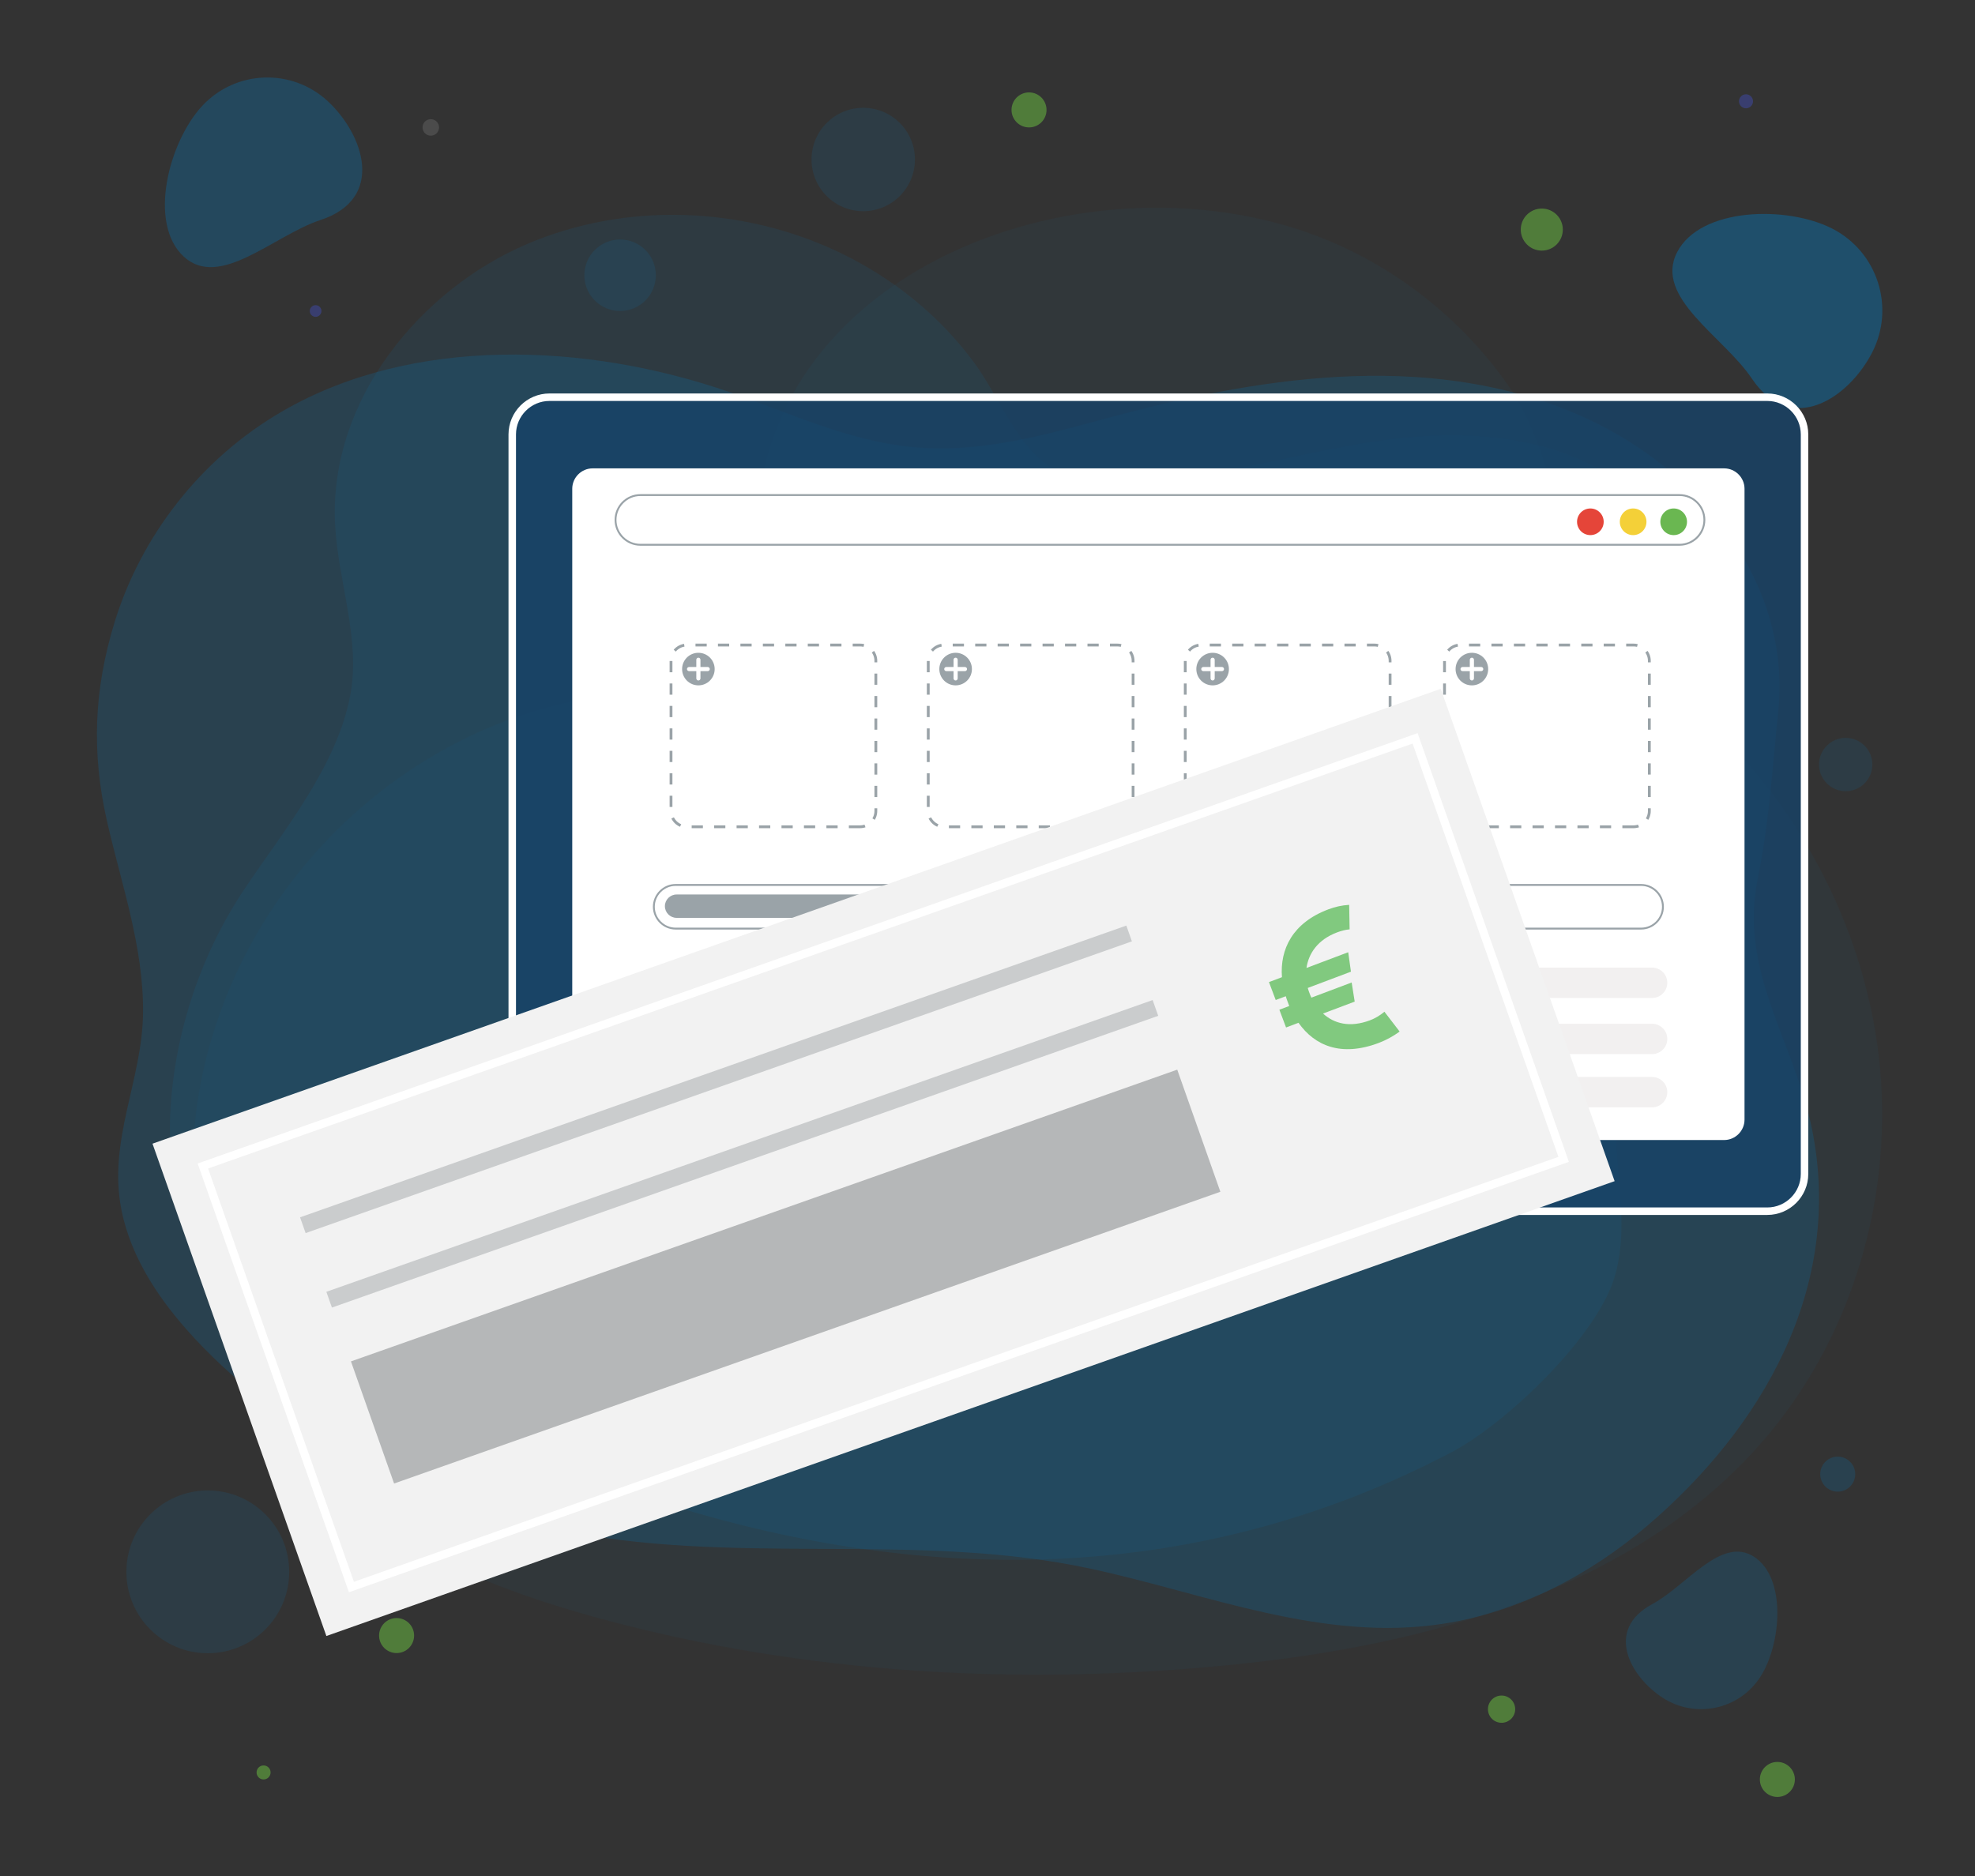 <?xml version="1.0" encoding="utf-8"?>
<!-- Generator: Adobe Illustrator 16.0.4, SVG Export Plug-In . SVG Version: 6.00 Build 0)  -->
<!DOCTYPE svg PUBLIC "-//W3C//DTD SVG 1.1//EN" "http://www.w3.org/Graphics/SVG/1.1/DTD/svg11.dtd">
<svg version="1.1" xmlns="http://www.w3.org/2000/svg" xmlns:xlink="http://www.w3.org/1999/xlink" x="0px" y="0px" width="400px"
	 height="380px" viewBox="0 0 400 380" enable-background="new 0 0 400 380" xml:space="preserve">
<rect x="0" y="0" width="400" height="380" fill="#333333" stroke="none"/>
<g id="BACKGROUND">
	<g opacity="0.4">
		<g>
			<g opacity="0.41">
				<g>
					<g opacity="0.3">
						<path fill="#0079BF" d="M381.025,231.723c0.336-5.808,0.186-11.643-0.469-17.42c-3.074-27.143-17-52.739-37.496-70.798
							c-7.312-6.443-15.633-12.215-20.393-20.72c-8.014-14.323-7.406-30.784-17.352-44.925c-9.959-14.158-24.469-25.2-40.834-30.87
							c-48.793-16.907-117.104,10.621-110.953,69.408c0.022,0.211,0.046,0.518,0.072,0.906c0.817,12.211-8.767,22.478-20.964,22.768
							c-45.018,1.068-83.769,35.777-92.061,79.742c-5.333,28.274,3.399,59.267,24.083,79.269
							c15.438,14.93,36.153,23.133,56.878,28.77c41.554,11.301,85.281,13.668,128.126,9.348
							c40.107-4.045,82.412-15.574,108.35-46.43C371.852,274.309,379.777,253.201,381.025,231.723z"/>
					</g>
				</g>
			</g>
			<g opacity="0.31">
				<circle fill="#0079BF" cx="174.833" cy="32.307" r="10.474"/>
			</g>
			<g opacity="0.31">
				<circle fill="#0079BF" cx="373.811" cy="154.862" r="5.404"/>
			</g>
			<g opacity="0.31">
				<circle fill="#0079BF" cx="125.589" cy="55.754" r="7.241"/>
			</g>
			<g opacity="0.31">
				<circle fill="#0079BF" cx="42.084" cy="318.391" r="16.489"/>
			</g>
		</g>
	</g>
	<g>
		<g>
			<path opacity="0.4" fill="#0079BF" d="M379.172,71.401c4.701-9.156,1.09-20.389-8.068-25.089
				c-9.154-4.7-26.75-4.354-31.449,4.802c-4.701,9.156,9.391,17.014,15.137,25.552C362.805,88.575,374.471,80.558,379.172,71.401z"
				/>
			<path opacity="0.2" fill="#0079BF" d="M336.785,343.922c6.625,4.277,15.461,2.375,19.738-4.25
				c4.277-6.623,5.344-20.064-1.279-24.34c-6.625-4.277-13.682,5.871-20.627,9.605C324.932,330.145,330.16,339.646,336.785,343.922z
				"/>
			<path opacity="0.3" fill="#0079BF" d="M66.398,20.508c-7.286-6.767-18.678-6.345-25.445,0.941
				c-6.767,7.287-11.046,23.741-3.76,30.508c7.286,6.767,18.28-4.285,27.724-7.396C78.09,40.223,73.685,27.274,66.398,20.508z"/>
		</g>
		<g>
			<path opacity="0.2" fill="#0079BF" d="M361.281,273.859c6.432-13.814,8.99-29.141,5.672-45.321
				c-3.664-17.868-14.789-31.596-10.928-50.658c2.352-11.611,2.939-22.367,4.131-33.855c2.449-23.59-12.867-44.376-31.869-55.601
				c-15.432-9.117-33.525-12.537-51.27-12.293c-15.969,0.219-31.91,3.168-47.385,7.133c-14.912,3.821-29.493,8.856-45.124,7.268
				c-13-1.321-24.708-6.942-36.816-11.132c-28.905-10.005-63.919-11.417-90.351,3.815c-16.963,9.775-28.836,25.65-34.102,42.719
				c-4.208,13.64-4.743,26.396-1.588,40.321c2.919,12.886,7.45,25.521,7.319,38.894c-0.133,13.646-7.151,25.828-4.387,39.864
				c1.956,9.929,7.912,18.64,14.795,26.058c18.938,20.404,45.387,32.729,72.603,38.594c36.231,7.809,73.168,0.354,109.082,8.125
				c23.551,5.098,46.871,14.934,71.391,11.088c15.316-2.404,29.578-9.885,41.35-19.977C345.354,299,355.104,287.127,361.281,273.859
				z"/>
			<g>
				<path opacity="0.1" fill="#0079BF" d="M328.225,252.12c1.002-11.261-2.795-22.866,0.379-34.019
					c3.801-13.352,14.803-23.352,19.287-36.46c6.627-19.37,6.309-41.075-1.738-59.95c-3.879-9.097-9.545-17.55-17.283-23.397
					c-11.928-9.013-27.557-10.99-42.256-9.846c-21.875,1.701-44.959,11.171-66.953,8.589c-12.137-1.425-15.843-14.562-22.111-23.227
					c-7.09-9.8-16.744-17.499-27.418-22.623c-19.66-9.438-43.256-10.332-63.349-1.773c-21.453,9.136-40.15,31.448-38.921,56.681
					c0.568,11.673,5.241,23.267,3.078,34.737c-2.715,14.394-13.561,27.512-21.42,39.24c-8.68,12.953-13.935,28.398-14.965,44.158
					c-0.012,0.178-0.023,0.356-0.033,0.535c-1.612,27.186,15.535,51.979,41.405,60.488c0,0,55.043,18.102,55.045,18.102
					c55.853,18.369,111.657,17.764,163.01-9.195c11.113-5.834,29.207-23.215,32.934-35.199
					C327.617,256.699,328.021,254.418,328.225,252.12z"/>
			</g>
		</g>
	</g>
	<circle opacity="0.2" fill="#0079BF" cx="372.2" cy="298.6" r="3.546"/>
	<circle opacity="0.58" fill="#67B240" cx="208.412" cy="22.263" r="3.545"/>
	<circle opacity="0.58" fill="#67B240" cx="80.322" cy="331.297" r="3.546"/>
	<circle opacity="0.58" fill="#67B240" cx="304.115" cy="346.207" r="2.758"/>
	<circle opacity="0.58" fill="#67B240" cx="359.972" cy="360.443" r="3.546"/>
	<circle opacity="0.58" fill="#3E479B" cx="63.922" cy="62.996" r="1.182"/>
	<circle opacity="0.58" fill="#67B240" cx="312.262" cy="46.504" r="4.258"/>
	<circle opacity="0.58" fill="#5D5D5D" cx="87.25" cy="25.809" r="1.67"/>
	<circle opacity="0.58" fill="#3E479B" cx="353.62" cy="20.516" r="1.419"/>
	<circle opacity="0.58" fill="#67B240" cx="53.383" cy="359.024" r="1.419"/>
</g>
<g id="Capa_1">
	<path display="none" opacity="0.2" fill-rule="evenodd" clip-rule="evenodd" fill="#2D8416" d="M84.192,322.311
		c-30.004,0-54.552-24.549-54.552-54.552l0,0c0-30.004,24.548-54.554,54.552-54.554l0,0c12.687,0,23.067-10.379,23.067-23.066l0,0
		c0-12.686-10.38-23.066-23.067-23.066h-2.745c-13.189,0-23.981-10.792-23.981-23.982l0,0c0-13.19,10.792-23.981,23.981-23.981
		h8.421c5.136,0,9.337-4.201,9.337-9.336l0,0c0-5.136-4.201-9.337-9.337-9.337H83.68c-3.544,0-6.443-2.899-6.443-6.443l0,0
		c0-3.544,2.899-6.443,6.443-6.443h41.599c5.569,0,10.124-4.556,10.124-10.125l0,0c0-5.569-4.555-10.125-10.124-10.125h-12.438
		c-3.544,0-6.443-2.9-6.443-6.443l0,0c0-3.544,2.899-6.443,6.443-6.443h182.167c4.624,0,8.408,3.784,8.408,8.407l0,0
		c0,4.625-3.784,8.409-8.408,8.409h-12.756c-7.267,0-13.212,5.945-13.212,13.21v0.001c0,7.266,5.945,13.211,13.212,13.211h49.347
		c4.624,0,8.408,3.785,8.408,8.408l0,0c0,4.625-3.784,8.409-8.408,8.409h-8.074c-6.701,0-12.183,5.482-12.183,12.182l0,0
		c0,6.7,5.481,12.183,12.183,12.183h10.987c17.212,0,31.295,14.082,31.295,31.293l0,0c0,17.21-14.083,31.292-31.295,31.292h-3.581
		c-16.554,0-30.099,13.544-30.099,30.099l0,0c0,16.554,13.545,30.1,30.099,30.1h7.757c16.691,0,30.348,13.655,30.348,30.348l0,0
		c0,16.69-13.656,30.346-30.348,30.346C252.333,322.311,170.547,322.311,84.192,322.311L84.192,322.311z M316.523,71.229
		c4.644,0,8.408-3.765,8.408-8.409c0-4.643-3.765-8.407-8.408-8.407s-8.408,3.764-8.408,8.407
		C308.115,67.464,311.88,71.229,316.523,71.229L316.523,71.229z M65.599,100.437c3.559,0,6.443-2.885,6.443-6.444
		s-2.884-6.443-6.443-6.443c-3.56,0-6.444,2.884-6.444,6.443S62.039,100.437,65.599,100.437z"/>
	<path display="none" opacity="0.4" fill="#A3DAF7" d="M367.906,218.782h-95.85c-6.395,0-11.576-7.273-11.576-16.251
		c0-8.974,5.182-16.248,11.576-16.248h95.85c6.393,0,11.576-7.275,11.576-16.253c0-8.973-5.184-16.251-11.576-16.251h-38.283
		c6.395,0,11.576-7.276,11.576-16.249c0-8.978-5.182-16.251-11.576-16.251h-63.452c-6.395,0-11.576-7.276-11.576-16.251
		s5.182-16.251,11.576-16.251h43.543c6.396,0,11.58-7.276,11.58-16.25c0-8.977-5.185-16.253-11.58-16.253H27.486
		c-6.396,0-11.58,7.276-11.58,16.253c0,8.974,5.185,16.25,11.58,16.25h19.911c-6.396,0-11.58,7.276-11.58,16.251
		s5.184,16.251,11.58,16.251h45.626c6.399,0,11.579,7.274,11.579,16.251c0,8.973-5.18,16.249-11.579,16.249H47.397
		c-6.396,0-11.58,7.278-11.58,16.251c0,8.978,5.184,16.253,11.58,16.253h93.095c6.395,0,11.579,7.274,11.579,16.248
		c0,8.978-5.185,16.251-11.579,16.251H47.397c-6.396,0-11.58,7.278-11.58,16.252c0,8.977,5.184,16.249,11.58,16.249h25.722
		c6.394,0,11.58,7.278,11.58,16.251c0,8.978-5.186,16.252-11.58,16.252H27.486c-6.396,0-11.58,7.278-11.58,16.251
		c0,8.978,5.185,16.25,11.58,16.25h320.51c6.396,0,11.58-7.272,11.58-16.25c0-8.973-5.184-16.251-11.58-16.251h-38.282
		c6.396,0,11.58-7.274,11.58-16.252c0-8.973-5.185-16.251-11.58-16.251h58.192c6.393,0,11.576-7.272,11.576-16.249
		C379.482,226.061,374.299,218.782,367.906,218.782z"/>
	<g id="OBJECTS_1_">
	</g>
</g>
<g id="OBJECTS">
	<g>
		<g opacity="0.8">
			<path fill="#164268" d="M365.333,238.035c0,3.92-3.207,7.127-7.127,7.127H110.329c-3.919,0-7.126-3.207-7.126-7.127V87.293
				c0-3.919,3.207-7.126,7.126-7.126h247.877c3.92,0,7.127,3.207,7.127,7.126V238.035z"/>
		</g>
		<path fill="none" stroke="#FFFFFF" stroke-width="1.516" stroke-miterlimit="10" d="M357.938,245.338H111.281
			c-4.144,0-7.535-3.391-7.535-7.537V87.995c0-4.145,3.391-7.536,7.535-7.536h246.658c4.146,0,7.535,3.391,7.535,7.536v149.806
			C365.474,241.947,362.084,245.338,357.938,245.338z"/>
		<path fill="#FFFFFF" d="M349.188,230.924H120.031c-2.272,0-4.132-1.859-4.132-4.131V99.004c0-2.273,1.86-4.132,4.132-4.132
			h229.158c2.271,0,4.132,1.859,4.132,4.132v127.789C353.32,229.064,351.46,230.924,349.188,230.924z"/>
		<g>
			<g>
				<path fill="none" stroke="#9AA3A8" stroke-width="0.569" stroke-miterlimit="10" stroke-dasharray="2.274" d="
					M174.195,167.469h-35.101c-1.755,0-3.191-1.438-3.191-3.193v-30.428c0-1.755,1.436-3.191,3.191-3.191h35.101
					c1.756,0,3.191,1.436,3.191,3.191v30.428C177.386,166.032,175.951,167.469,174.195,167.469z"/>
				<circle fill="#9AA3A8" cx="141.445" cy="135.527" r="3.299"/>
				<g>
					<path fill="#FFFFFF" d="M141.445,137.836L141.445,137.836c-0.231,0-0.42-0.188-0.42-0.42v-3.779c0-0.23,0.189-0.42,0.42-0.42
						l0,0c0.23,0,0.419,0.189,0.419,0.42v3.779C141.864,137.648,141.675,137.836,141.445,137.836z"/>
					<path fill="#FFFFFF" d="M139.135,135.527L139.135,135.527c0-0.231,0.189-0.42,0.42-0.42h3.78c0.23,0,0.419,0.189,0.419,0.42
						l0,0c0,0.231-0.189,0.42-0.419,0.42h-3.78C139.324,135.947,139.135,135.758,139.135,135.527z"/>
				</g>
			</g>
			<g>
				<path fill="none" stroke="#9AA3A8" stroke-width="0.569" stroke-miterlimit="10" stroke-dasharray="2.274" d="
					M226.294,167.469h-35.101c-1.756,0-3.191-1.438-3.191-3.193v-30.428c0-1.755,1.436-3.191,3.191-3.191h35.101
					c1.756,0,3.192,1.436,3.192,3.191v30.428C229.486,166.032,228.05,167.469,226.294,167.469z"/>
				<circle fill="#9AA3A8" cx="193.544" cy="135.527" r="3.3"/>
				<g>
					<path fill="#FFFFFF" d="M193.545,137.836L193.545,137.836c-0.231,0-0.42-0.188-0.42-0.42v-3.779c0-0.23,0.188-0.42,0.42-0.42
						l0,0c0.23,0,0.419,0.189,0.419,0.42v3.779C193.964,137.648,193.775,137.836,193.545,137.836z"/>
					<path fill="#FFFFFF" d="M191.234,135.527L191.234,135.527c0-0.231,0.189-0.42,0.42-0.42h3.78c0.229,0,0.419,0.189,0.419,0.42
						l0,0c0,0.231-0.189,0.42-0.419,0.42h-3.78C191.424,135.947,191.234,135.758,191.234,135.527z"/>
				</g>
			</g>
			<g>
				<path fill="none" stroke="#9AA3A8" stroke-width="0.569" stroke-miterlimit="10" stroke-dasharray="2.274" d="
					M278.345,167.469h-35.102c-1.755,0-3.19-1.438-3.19-3.193v-30.428c0-1.755,1.436-3.191,3.19-3.191h35.102
					c1.757,0,3.192,1.436,3.192,3.191v30.428C281.537,166.032,280.102,167.469,278.345,167.469z"/>
				<circle fill="#9AA3A8" cx="245.595" cy="135.527" r="3.3"/>
				<g>
					<path fill="#FFFFFF" d="M245.596,137.836L245.596,137.836c-0.232,0-0.419-0.188-0.419-0.42v-3.779
						c0-0.23,0.187-0.42,0.419-0.42l0,0c0.23,0,0.42,0.189,0.42,0.42v3.779C246.016,137.648,245.826,137.836,245.596,137.836z"/>
					<path fill="#FFFFFF" d="M243.286,135.527L243.286,135.527c0-0.231,0.188-0.42,0.419-0.42h3.78c0.229,0,0.419,0.189,0.419,0.42
						l0,0c0,0.231-0.189,0.42-0.419,0.42h-3.78C243.474,135.947,243.286,135.758,243.286,135.527z"/>
				</g>
			</g>
			<g>
				<path fill="none" stroke="#9AA3A8" stroke-width="0.569" stroke-miterlimit="10" stroke-dasharray="2.274" d="
					M330.854,167.469h-35.104c-1.754,0-3.19-1.438-3.19-3.193v-30.428c0-1.755,1.437-3.191,3.19-3.191h35.104
					c1.754,0,3.19,1.436,3.19,3.191v30.428C334.045,166.032,332.608,167.469,330.854,167.469z"/>
				<circle fill="#9AA3A8" cx="298.103" cy="135.527" r="3.301"/>
				<g>
					<path fill="#FFFFFF" d="M298.102,137.836L298.102,137.836c-0.229,0-0.418-0.188-0.418-0.42v-3.779
						c0-0.23,0.188-0.42,0.418-0.42l0,0c0.231,0,0.421,0.189,0.421,0.42v3.779C298.522,137.648,298.333,137.836,298.102,137.836z"/>
					<path fill="#FFFFFF" d="M295.793,135.527L295.793,135.527c0-0.231,0.188-0.42,0.422-0.42h3.779c0.229,0,0.419,0.189,0.419,0.42
						l0,0c0,0.231-0.189,0.42-0.419,0.42h-3.779C295.981,135.947,295.793,135.758,295.793,135.527z"/>
				</g>
			</g>
			<path fill="none" stroke="#9AA3A8" stroke-width="0.379" stroke-miterlimit="10" d="M332.375,188.096h-195.53
				c-2.433,0-4.422-1.99-4.422-4.422l0,0c0-2.432,1.99-4.422,4.422-4.422h195.53c2.432,0,4.422,1.99,4.422,4.422l0,0
				C336.797,186.106,334.807,188.096,332.375,188.096z"/>
			<path fill="#9AA3A8" d="M258.362,185.918H137.029c-1.3,0-2.366-1.066-2.366-2.367l0,0c0-1.299,1.065-2.363,2.366-2.363h121.333
				c1.3,0,2.366,1.064,2.366,2.363l0,0C260.729,184.852,259.662,185.918,258.362,185.918z"/>
		</g>
		<path fill="none" stroke="#9AA3A8" stroke-width="0.379" stroke-miterlimit="10" d="M340.156,110.349H129.699
			c-2.77,0-5.035-2.265-5.035-5.035l0,0c0-2.769,2.265-5.034,5.035-5.034h210.458c2.77,0,5.035,2.266,5.035,5.034l0,0
			C345.191,108.083,342.926,110.349,340.156,110.349z"/>
		<path fill="#F2F0F0" d="M227.723,202.143h-93.245c-1.691,0-3.074-1.385-3.074-3.074l0,0c0-1.691,1.383-3.074,3.074-3.074h93.245
			c1.692,0,3.075,1.383,3.075,3.074l0,0C230.798,200.758,229.415,202.143,227.723,202.143z"/>
		<path fill="#F2F0F0" d="M227.723,213.518h-93.245c-1.691,0-3.074-1.383-3.074-3.072l0,0c0-1.691,1.383-3.074,3.074-3.074h93.245
			c1.692,0,3.075,1.383,3.075,3.074l0,0C230.798,212.135,229.415,213.518,227.723,213.518z"/>
		<path fill="#F2F0F0" d="M227.723,224.297h-93.245c-1.691,0-3.074-1.383-3.074-3.072l0,0c0-1.691,1.383-3.076,3.074-3.076h93.245
			c1.692,0,3.075,1.385,3.075,3.076l0,0C230.798,222.914,229.415,224.297,227.723,224.297z"/>
		<path fill="#F2F0F0" d="M334.608,202.143h-93.245c-1.69,0-3.073-1.385-3.073-3.074l0,0c0-1.691,1.383-3.074,3.073-3.074h93.245
			c1.691,0,3.074,1.383,3.074,3.074l0,0C337.683,200.758,336.3,202.143,334.608,202.143z"/>
		<path fill="#F2F0F0" d="M334.608,213.518h-93.245c-1.69,0-3.073-1.383-3.073-3.072l0,0c0-1.691,1.383-3.074,3.073-3.074h93.245
			c1.691,0,3.074,1.383,3.074,3.074l0,0C337.683,212.135,336.3,213.518,334.608,213.518z"/>
		<path fill="#F2F0F0" d="M334.608,224.297h-93.245c-1.69,0-3.073-1.383-3.073-3.072l0,0c0-1.691,1.383-3.076,3.073-3.076h93.245
			c1.691,0,3.074,1.385,3.074,3.076l0,0C337.683,222.914,336.3,224.297,334.608,224.297z"/>
		<circle fill="#E54539" cx="322.099" cy="105.693" r="2.699"/>
		<circle fill="#F4D038" cx="330.761" cy="105.693" r="2.7"/>
		<circle fill="#6AB751" cx="338.972" cy="105.693" r="2.7"/>
	</g>
	<g display="none">
		<g display="inline">
			<polygon fill="#E3F2FD" points="333.896,244.354 317.252,253.749 333.896,263.36 350.54,253.749 			"/>
			<polygon fill="#E3F2FD" points="336.164,200.504 319.521,209.899 336.164,219.51 352.809,209.899 			"/>
			<g display="none">
				<path display="inline" fill="#E3F2FD" d="M334.092,250.916c1.337-0.448,3.26-1.062,5.597-1.691
					c0.674-0.184,1.391-0.366,2.129-0.547c0.095,0.3,0.868,2.694,1.658,3.568c0.718,0.795,1.853,1.607,2.981,1.509
					c1.105-0.097,1.99-1.064,1.774-2.201c-0.301-1.576-2.946-2.753-4.368-2.93c-0.091-0.012-1.183-0.023-1.739-0.018
					c0.446-0.108,0.889-0.217,1.356-0.32c0.671-0.155,1.384-0.297,2.076-0.439c0.36-0.061,0.726-0.121,1.094-0.183
					c0.37-0.069,0.731-0.092,1.103-0.141c0.545-0.06,1.111-0.094,1.676-0.128c0.117,0.692,0.494,2.718,1.065,3.583
					c0.588,0.895,1.587,1.87,2.719,1.942c1.107,0.072,2.129-0.75,2.087-1.905c-0.059-1.605-2.494-3.169-3.874-3.559
					c-0.045-0.013-0.344-0.064-0.7-0.124c0.551-0.017,1.102-0.036,1.662-0.035c1.589,0.001,3.208,0.053,4.829,0.099
					c0.338,0.009,0.676,0.013,1.014,0.021c0.096,0.583,0.486,2.781,1.083,3.688c0.589,0.894,1.588,1.87,2.72,1.942
					c1.106,0.072,2.129-0.75,2.086-1.906c-0.059-1.604-2.494-3.168-3.873-3.559c-0.049-0.014-0.408-0.075-0.81-0.14
					c0.881,0.012,1.761,0.013,2.632-0.015c1.526-0.044,3.026-0.171,4.469-0.407c0.031,0.206,0.438,2.793,1.102,3.801
					c0.59,0.895,1.588,1.87,2.719,1.942c1.106,0.072,2.129-0.751,2.088-1.906c-0.059-1.604-2.495-3.168-3.874-3.558
					c-0.098-0.028-1.396-0.241-1.862-0.302c0.017-0.003,0.034-0.004,0.053-0.007c1.513-0.263,2.924-0.7,4.242-1.181
					c1.316-0.478,2.516-1.039,3.605-1.584c1.091-0.543,2.056-1.106,2.905-1.612c0.458-0.276,0.872-0.538,1.256-0.787
					c-0.001,0.007-0.006,0.033-0.006,0.033c-0.004,0.029,1.922-0.277,2.041-0.311c1.381-0.387,3.821-1.942,3.885-3.548
					c0.045-1.154-0.974-1.981-2.082-1.912c-1.131,0.07-2.132,1.042-2.725,1.935c-0.605,0.914-1.006,3.151-1.098,3.708
					c-0.404,0.25-0.838,0.513-1.324,0.793c-0.858,0.486-1.832,1.027-2.931,1.544c-0.293,0.138-0.613,0.274-0.92,0.413
					c0.47-0.341,1.109-0.817,1.165-0.871c1.048-0.979,2.497-3.485,1.813-4.938c-0.492-1.046-1.777-1.309-2.729-0.738
					c-0.972,0.584-1.412,1.907-1.525,2.973c-0.119,1.11,0.58,3.331,0.74,3.815c-0.688,0.296-1.399,0.584-2.159,0.841
					c-1.307,0.444-2.723,0.851-4.214,1.075c-0.083,0.013-0.17,0.016-0.253,0.028c0.261-0.13,1.646-0.936,1.736-1.003
					c1.148-0.857,2.863-3.189,2.345-4.709c-0.375-1.094-1.624-1.497-2.632-1.033c-1.029,0.474-1.613,1.741-1.844,2.787
					c-0.266,1.205,0.313,3.863,0.336,3.964c-1.399,0.193-2.851,0.285-4.33,0.296c-1.072,0.009-2.158-0.025-3.247-0.07
					c0.337-0.175,1.623-0.925,1.71-0.989c1.148-0.858,2.863-3.19,2.345-4.709c-0.375-1.095-1.624-1.497-2.632-1.034
					c-1.029,0.474-1.613,1.741-1.844,2.787c-0.259,1.177,0.284,3.727,0.331,3.94c-0.495-0.02-0.989-0.039-1.485-0.063
					c-1.618-0.079-3.24-0.167-4.843-0.204c-0.556-0.013-1.104-0.005-1.652,0c0.496-0.277,1.389-0.801,1.461-0.854
					c1.148-0.857,2.863-3.19,2.345-4.708c-0.375-1.095-1.623-1.497-2.632-1.035c-1.029,0.473-1.613,1.741-1.844,2.788
					c-0.23,1.049,0.18,3.203,0.304,3.809c-0.913,0.015-1.819,0.051-2.709,0.129c-0.382,0.041-0.776,0.06-1.141,0.12
					c-0.37,0.054-0.736,0.106-1.099,0.16c-0.745,0.134-1.438,0.258-2.128,0.401c-0.35,0.069-0.678,0.144-1.017,0.216
					c0.545-0.206,1.402-0.546,1.478-0.586c1.266-0.674,3.314-2.719,3.031-4.299c-0.205-1.139-1.379-1.726-2.444-1.421
					c-1.091,0.312-1.859,1.477-2.245,2.476c-0.426,1.102-0.29,3.618-0.271,3.926c-0.829,0.182-1.633,0.367-2.383,0.553
					c-2.373,0.585-4.327,1.162-5.69,1.585c-1.36,0.424-2.138,0.699-2.138,0.699l-0.008,0.003c-0.002,0.001-0.006,0.002-0.008,0.003
					c-0.292,0.111-0.438,0.436-0.327,0.727s0.437,0.438,0.728,0.327C332.007,251.647,332.752,251.365,334.092,250.916z"/>
				<path display="inline" fill="#E3F2FD" d="M373.361,244.833c0,0.003,1.138,2.581,2.082,3.41c0.805,0.708,2.024,1.385,3.135,1.156
					c1.087-0.224,1.855-1.286,1.51-2.39c-0.479-1.532-3.242-2.397-4.675-2.408C375.288,244.6,373.35,244.807,373.361,244.833z"/>
			</g>
			<g display="none">
				<path display="inline" fill="#E3F2FD" d="M333.4,249.432c0.869-1.11,2.135-2.684,3.736-4.498
					c0.461-0.524,0.958-1.072,1.475-1.631c0.243,0.198,2.21,1.769,3.352,2.062c1.036,0.267,2.432,0.318,3.318-0.387
					c0.869-0.69,1.072-1.986,0.266-2.815c-1.121-1.148-3.976-0.671-5.26-0.033c-0.082,0.04-0.999,0.633-1.46,0.945
					c0.312-0.337,0.622-0.673,0.954-1.017c0.474-0.499,0.991-1.012,1.488-1.511c0.269-0.25,0.539-0.503,0.812-0.757
					c0.27-0.262,0.56-0.479,0.843-0.725c0.422-0.352,0.875-0.691,1.326-1.032c0.479,0.514,1.913,1.994,2.866,2.401
					c0.984,0.421,2.354,0.684,3.339,0.12c0.963-0.55,1.361-1.801,0.689-2.74c-0.934-1.308-3.828-1.269-5.194-0.832
					c-0.044,0.016-0.323,0.137-0.653,0.285c0.451-0.319,0.9-0.64,1.368-0.948c1.326-0.875,2.705-1.724,4.081-2.581
					c0.288-0.179,0.572-0.361,0.858-0.541c0.401,0.434,1.939,2.051,2.938,2.479c0.984,0.421,2.355,0.684,3.339,0.12
					c0.964-0.551,1.362-1.801,0.689-2.741c-0.934-1.306-3.828-1.267-5.194-0.831c-0.049,0.016-0.381,0.162-0.753,0.33
					c0.743-0.477,1.476-0.962,2.188-1.465c1.248-0.877,2.429-1.811,3.503-2.805c0.14,0.154,1.904,2.089,3.015,2.562
					c0.984,0.421,2.355,0.684,3.339,0.121c0.964-0.551,1.362-1.802,0.689-2.742c-0.934-1.306-3.828-1.266-5.194-0.831
					c-0.097,0.032-1.297,0.569-1.72,0.777c0.014-0.013,0.028-0.022,0.04-0.035c1.118-1.054,2.053-2.198,2.888-3.326
					c0.836-1.124,1.525-2.254,2.133-3.31c0.611-1.054,1.105-2.057,1.536-2.947c0.229-0.484,0.429-0.932,0.612-1.35
					c0.002,0.005,0.013,0.03,0.013,0.03c0.013,0.027,1.45-1.291,1.531-1.385c0.938-1.084,2.115-3.729,1.283-5.102
					c-0.6-0.988-1.905-1.115-2.792-0.446c-0.904,0.682-1.203,2.045-1.205,3.116c-0.001,1.097,0.899,3.184,1.13,3.698
					c-0.199,0.431-0.415,0.891-0.666,1.393c-0.448,0.879-0.963,1.867-1.594,2.903c-0.168,0.277-0.359,0.567-0.539,0.853
					c0.203-0.544,0.474-1.294,0.492-1.369c0.333-1.394,0.159-4.284-1.212-5.119c-0.988-0.601-2.206-0.111-2.684,0.89
					c-0.488,1.023-0.125,2.371,0.367,3.321c0.513,0.993,2.322,2.459,2.722,2.775c-0.409,0.624-0.845,1.257-1.337,1.892
					c-0.845,1.092-1.802,2.211-2.921,3.222c-0.062,0.056-0.134,0.107-0.196,0.163c0.147-0.252,0.857-1.688,0.896-1.794
					c0.485-1.35,0.63-4.241-0.643-5.221c-0.916-0.706-2.179-0.353-2.765,0.589c-0.599,0.962-0.386,2.342-0.001,3.342
					c0.444,1.15,2.394,3.05,2.467,3.121c-1.06,0.933-2.219,1.81-3.447,2.635c-0.889,0.6-1.814,1.17-2.747,1.732
					c0.184-0.331,0.843-1.667,0.88-1.768c0.485-1.349,0.63-4.24-0.642-5.221c-0.917-0.706-2.181-0.354-2.766,0.59
					c-0.599,0.962-0.386,2.342,0,3.341c0.433,1.124,2.292,2.951,2.45,3.105c-0.425,0.255-0.848,0.512-1.274,0.765
					c-1.394,0.826-2.794,1.647-4.153,2.501c-0.47,0.297-0.922,0.605-1.378,0.912c0.262-0.505,0.718-1.434,0.749-1.518
					c0.485-1.35,0.629-4.24-0.643-5.221c-0.916-0.707-2.18-0.354-2.765,0.59c-0.598,0.962-0.386,2.342-0.001,3.341
					c0.387,1.003,1.917,2.574,2.354,3.009c-0.752,0.518-1.488,1.047-2.188,1.603c-0.297,0.246-0.615,0.479-0.886,0.73
					c-0.278,0.249-0.555,0.495-0.827,0.737c-0.548,0.524-1.058,1.01-1.554,1.51c-0.253,0.252-0.486,0.494-0.729,0.742
					c0.341-0.473,0.869-1.229,0.909-1.305c0.684-1.26,1.265-4.096,0.157-5.258c-0.799-0.837-2.102-0.679-2.823,0.164
					c-0.736,0.861-0.735,2.257-0.506,3.303c0.252,1.153,1.755,3.178,1.939,3.425c-0.591,0.608-1.16,1.206-1.682,1.775
					c-1.657,1.796-2.969,3.356-3.872,4.46c-0.902,1.104-1.398,1.764-1.398,1.764l-0.004,0.005c-0.002,0.003-0.004,0.005-0.006,0.008
					c-0.182,0.253-0.124,0.605,0.129,0.786c0.253,0.182,0.605,0.124,0.787-0.128C332.066,251.192,332.531,250.545,333.4,249.432z"/>
				<path display="inline" fill="#E3F2FD" d="M362.799,222.694c0.002,0.001,2.373,1.525,3.619,1.696
					c1.061,0.146,2.452,0.038,3.252-0.765c0.783-0.786,0.838-2.097-0.059-2.826c-1.245-1.014-4.027-0.212-5.229,0.57
					C364.278,221.437,362.774,222.679,362.799,222.694z"/>
			</g>
			<g display="none">
				<g display="inline">
					<path fill="#E3F2FD" d="M342.646,174.576c-7.558,13.868-2.698,31.097-2.698,31.097s17.111-5.257,24.669-19.124
						c7.557-13.867,2.697-31.096,2.697-31.096S350.203,160.708,342.646,174.576z"/>
					
						<line fill="none" stroke="#FFFFFF" stroke-width="0.547" stroke-miterlimit="10" x1="339.948" y1="205.673" x2="367.314" y2="155.453"/>
					
						<line fill="none" stroke="#FFFFFF" stroke-width="0.547" stroke-miterlimit="10" x1="357.588" y1="173.303" x2="354.363" y2="164.582"/>
					
						<line fill="none" stroke="#FFFFFF" stroke-width="0.547" stroke-miterlimit="10" x1="353.162" y1="181.655" x2="366.789" y2="174.773"/>
					
						<line fill="none" stroke="#FFFFFF" stroke-width="0.547" stroke-miterlimit="10" x1="350.459" y1="186.386" x2="345.795" y2="173.334"/>
					
						<line fill="none" stroke="#FFFFFF" stroke-width="0.547" stroke-miterlimit="10" x1="347.045" y1="192.882" x2="360.389" y2="189.771"/>
					
						<line fill="none" stroke="#FFFFFF" stroke-width="0.547" stroke-miterlimit="10" x1="344.012" y1="198.447" x2="340.015" y2="189.052"/>
				</g>
				<g display="inline">
					<path fill="#E3F2FD" d="M323.381,191.816c2.056,8.922,10.792,14.527,10.792,14.527s5.401-8.863,3.345-17.786
						s-10.792-14.528-10.792-14.528S321.323,182.893,323.381,191.816z"/>
					
						<line fill="none" stroke="#FFFFFF" stroke-width="0.547" stroke-miterlimit="10" x1="334.173" y1="206.344" x2="326.726" y2="174.03"/>
					
						<line fill="none" stroke="#FFFFFF" stroke-width="0.547" stroke-miterlimit="10" x1="329.372" y1="185.516" x2="324.618" y2="182.973"/>
					
						<line fill="none" stroke="#FFFFFF" stroke-width="0.547" stroke-miterlimit="10" x1="330.666" y1="190.841" x2="333.931" y2="182.613"/>
					
						<line fill="none" stroke="#FFFFFF" stroke-width="0.547" stroke-miterlimit="10" x1="331.313" y1="193.934" x2="324.269" y2="190.066"/>
					
						<line fill="none" stroke="#FFFFFF" stroke-width="0.547" stroke-miterlimit="10" x1="332.332" y1="198.065" x2="336.924" y2="191.582"/>
					
						<line fill="none" stroke="#FFFFFF" stroke-width="0.547" stroke-miterlimit="10" x1="333.156" y1="201.646" x2="327.809" y2="199.107"/>
				</g>
				<g display="inline">
					<path fill="#E3F2FD" d="M356.093,198.406c-8.745,2.718-13.682,11.847-13.682,11.847s9.24,4.726,17.985,2.008
						c8.745-2.716,13.683-11.847,13.683-11.847S364.838,195.69,356.093,198.406z"/>
					
						<line fill="none" stroke="#FFFFFF" stroke-width="0.547" stroke-miterlimit="10" x1="342.411" y1="210.253" x2="374.079" y2="200.414"/>
					
						<line fill="none" stroke="#FFFFFF" stroke-width="0.547" stroke-miterlimit="10" x1="362.822" y1="203.912" x2="365.004" y2="198.982"/>
					
						<line fill="none" stroke="#FFFFFF" stroke-width="0.547" stroke-miterlimit="10" x1="357.609" y1="205.6" x2="366.057" y2="208.24"/>
					
						<line fill="none" stroke="#FFFFFF" stroke-width="0.547" stroke-miterlimit="10" x1="354.572" y1="206.476" x2="357.903" y2="199.162"/>
					
						<line fill="none" stroke="#FFFFFF" stroke-width="0.547" stroke-miterlimit="10" x1="350.528" y1="207.799" x2="357.337" y2="211.895"/>
					
						<line fill="none" stroke="#FFFFFF" stroke-width="0.547" stroke-miterlimit="10" x1="347.02" y1="208.89" x2="349.151" y2="203.366"/>
				</g>
			</g>
			<polyline fill="#E3F2FD" points="337.673,282.647 243.227,227.021 226.581,236.418 321.027,292.258 			"/>
			<polygon fill="#DBF0FC" points="303.41,334.382 285.466,324.58 261.982,337.998 280.011,347.966 			"/>
			<polygon fill="#E3F2FD" points="329.509,294.654 320.112,299.958 329.509,305.383 338.905,299.958 			"/>
			<polygon fill="#E3F2FD" points="355.747,293.291 346.351,298.595 355.747,304.021 365.143,298.595 			"/>
			<polyline fill="#DBF0FC" points="127.432,279.694 230.215,340.217 305.178,297.705 206.238,235.312 127.432,279.694 			"/>
			<polygon fill="#E3F2FD" points="356.05,269.098 336.47,280.15 356.05,291.456 375.632,280.15 			"/>
			<g display="none">
				<path display="inline" fill="#E3F2FD" d="M168.944,220.826c0.173-1.399,0.449-3.398,0.888-5.779
					c0.126-0.687,0.27-1.413,0.426-2.156c0.311,0.043,2.804,0.379,3.934,0.043c1.026-0.305,2.25-0.979,2.647-2.039
					c0.389-1.038-0.102-2.256-1.22-2.55c-1.552-0.41-3.755,1.469-4.528,2.677c-0.049,0.077-0.531,1.057-0.767,1.562
					c0.096-0.449,0.189-0.896,0.296-1.362c0.149-0.672,0.329-1.377,0.499-2.062c0.102-0.351,0.204-0.706,0.307-1.065
					c0.097-0.363,0.233-0.699,0.35-1.056c0.182-0.518,0.395-1.042,0.606-1.566c0.675,0.193,2.666,0.726,3.693,0.584
					c1.061-0.146,2.372-0.626,2.925-1.614c0.543-0.969,0.241-2.246-0.82-2.706c-1.472-0.64-3.934,0.884-4.881,1.961
					c-0.031,0.034-0.207,0.282-0.414,0.578c0.223-0.505,0.443-1.011,0.686-1.516c0.687-1.432,1.432-2.869,2.171-4.313
					c0.154-0.301,0.304-0.604,0.458-0.905c0.567,0.165,2.718,0.762,3.795,0.614c1.061-0.146,2.372-0.627,2.925-1.615
					c0.542-0.969,0.241-2.245-0.82-2.705c-1.472-0.641-3.935,0.883-4.881,1.96c-0.034,0.037-0.244,0.334-0.476,0.669
					c0.391-0.789,0.771-1.582,1.123-2.381c0.618-1.395,1.151-2.803,1.56-4.207c0.199,0.061,2.708,0.81,3.904,0.646
					c1.061-0.146,2.371-0.626,2.925-1.615c0.542-0.968,0.241-2.244-0.82-2.705c-1.473-0.64-3.935,0.884-4.881,1.96
					c-0.067,0.076-0.819,1.156-1.075,1.551c0.005-0.017,0.012-0.033,0.016-0.05c0.416-1.479,0.629-2.941,0.765-4.338
					c0.137-1.394,0.147-2.718,0.126-3.936c-0.019-1.218-0.111-2.333-0.2-3.317c-0.053-0.533-0.111-1.02-0.17-1.473
					c0.006,0.003,0.028,0.019,0.028,0.019c0.024,0.017,0.578-1.853,0.6-1.975c0.248-1.412-0.104-4.286-1.524-5.035
					c-1.022-0.539-2.207,0.025-2.624,1.053c-0.424,1.051,0.021,2.374,0.57,3.292c0.563,0.941,2.409,2.267,2.871,2.59
					c0.052,0.472,0.102,0.977,0.146,1.536c0.068,0.985,0.136,2.097,0.127,3.311c-0.001,0.323-0.016,0.671-0.023,1.008
					c-0.105-0.571-0.259-1.354-0.283-1.428c-0.431-1.367-2.067-3.755-3.672-3.765c-1.157-0.008-1.948,1.039-1.843,2.144
					c0.107,1.128,1.112,2.097,2.023,2.659c0.951,0.586,3.256,0.912,3.761,0.978c-0.029,0.747-0.076,1.514-0.173,2.311
					c-0.163,1.371-0.408,2.822-0.847,4.266c-0.024,0.079-0.06,0.159-0.085,0.24c-0.003-0.292-0.133-1.889-0.155-1.999
					c-0.278-1.406-1.643-3.96-3.237-4.146c-1.148-0.134-2.05,0.819-2.067,1.928c-0.017,1.133,0.875,2.207,1.719,2.865
					c0.973,0.759,3.621,1.384,3.721,1.407c-0.429,1.345-0.972,2.693-1.6,4.033c-0.454,0.972-0.954,1.937-1.464,2.9
					c-0.013-0.38-0.134-1.863-0.155-1.971c-0.278-1.405-1.642-3.959-3.236-4.146c-1.149-0.134-2.051,0.818-2.068,1.928
					c-0.018,1.134,0.875,2.208,1.719,2.866c0.95,0.741,3.484,1.351,3.698,1.401c-0.232,0.437-0.462,0.875-0.698,1.312
					c-0.77,1.425-1.549,2.852-2.273,4.281c-0.251,0.496-0.48,0.994-0.713,1.491c-0.036-0.567-0.122-1.599-0.14-1.687
					c-0.278-1.407-1.642-3.959-3.237-4.146c-1.148-0.134-2.05,0.818-2.067,1.929c-0.018,1.133,0.875,2.206,1.719,2.864
					c0.848,0.662,2.968,1.222,3.567,1.37c-0.38,0.83-0.738,1.663-1.052,2.499c-0.127,0.364-0.281,0.727-0.384,1.082
					c-0.111,0.356-0.221,0.709-0.33,1.059c-0.2,0.731-0.388,1.409-0.556,2.094c-0.087,0.346-0.162,0.674-0.243,1.011
					c0.049-0.58,0.112-1.502,0.108-1.587c-0.062-1.432-1.024-4.162-2.572-4.588c-1.115-0.307-2.15,0.499-2.335,1.593
					c-0.189,1.117,0.53,2.313,1.265,3.092c0.81,0.859,3.14,1.823,3.425,1.939c-0.193,0.825-0.374,1.63-0.529,2.387
					c-0.496,2.395-0.819,4.406-1.025,5.818c-0.205,1.409-0.291,2.23-0.291,2.23l-0.001,0.007c0,0.003-0.001,0.007-0.001,0.01
					c-0.026,0.311,0.205,0.582,0.515,0.607c0.311,0.026,0.583-0.204,0.609-0.514C168.705,223.023,168.771,222.229,168.944,220.826z"
					/>
				<path display="inline" fill="#E3F2FD" d="M180.395,182.773c0.002,0,2.819,0.087,3.975-0.407c0.984-0.421,2.122-1.23,2.395-2.33
					c0.268-1.077-0.36-2.229-1.505-2.393c-1.589-0.229-3.561,1.891-4.19,3.179C181.015,180.934,180.365,182.773,180.395,182.773z"/>
			</g>
			<g display="none">
				<path display="inline" fill="#E3F2FD" d="M167.307,220.809c-0.627-1.263-1.5-3.083-2.447-5.311
					c-0.274-0.642-0.554-1.326-0.835-2.034c0.283-0.135,2.548-1.23,3.306-2.133c0.688-0.82,1.336-2.058,1.083-3.162
					c-0.249-1.081-1.33-1.824-2.425-1.453c-1.52,0.515-2.321,3.297-2.3,4.73c0.001,0.092,0.14,1.175,0.223,1.727
					c-0.168-0.428-0.337-0.853-0.504-1.301c-0.247-0.643-0.486-1.33-0.722-1.996c-0.109-0.349-0.22-0.7-0.332-1.057
					c-0.121-0.358-0.191-0.713-0.291-1.074c-0.134-0.531-0.246-1.087-0.359-1.642c0.67-0.211,2.624-0.865,3.403-1.55
					c0.804-0.706,1.632-1.829,1.549-2.96c-0.082-1.106-1.037-2.006-2.176-1.804c-1.581,0.278-2.794,2.907-2.99,4.327
					c-0.006,0.046-0.016,0.351-0.025,0.712c-0.093-0.545-0.188-1.088-0.265-1.644c-0.217-1.573-0.389-3.184-0.568-4.796
					c-0.038-0.336-0.08-0.67-0.119-1.007c0.564-0.175,2.688-0.865,3.504-1.581c0.805-0.707,1.632-1.832,1.549-2.961
					c-0.082-1.107-1.037-2.006-2.176-1.805c-1.581,0.278-2.793,2.907-2.99,4.327c-0.007,0.051-0.018,0.414-0.027,0.821
					c-0.11-0.875-0.23-1.746-0.377-2.605c-0.254-1.505-0.586-2.973-1.02-4.369c0.199-0.06,2.706-0.818,3.613-1.615
					c0.804-0.707,1.632-1.831,1.549-2.961c-0.082-1.106-1.038-2.005-2.176-1.804c-1.582,0.279-2.794,2.908-2.99,4.328
					c-0.014,0.101-0.045,1.416-0.042,1.886c-0.005-0.017-0.008-0.034-0.014-0.051c-0.47-1.462-1.098-2.8-1.755-4.039
					c-0.654-1.238-1.376-2.349-2.066-3.352c-0.688-1.006-1.379-1.884-1.997-2.656c-0.338-0.416-0.655-0.79-0.954-1.135
					c0.007,0,0.034,0.001,0.034,0.001c0.03,0-0.54-1.865-0.589-1.979c-0.572-1.314-2.451-3.517-4.048-3.358
					c-1.151,0.114-1.828,1.238-1.607,2.326c0.225,1.111,1.327,1.968,2.292,2.432c0.99,0.474,3.26,0.562,3.824,0.576
					c0.304,0.365,0.624,0.758,0.968,1.202c0.6,0.783,1.27,1.674,1.933,2.69c0.178,0.271,0.357,0.569,0.537,0.854
					c-0.402-0.419-0.963-0.986-1.023-1.035c-1.113-0.903-3.796-1.992-5.14-1.115c-0.969,0.632-1.052,1.941-0.355,2.805
					c0.712,0.881,2.084,1.136,3.154,1.102c1.117-0.036,3.219-1.035,3.677-1.259c0.388,0.639,0.771,1.305,1.131,2.022
					c0.621,1.233,1.218,2.579,1.646,4.024c0.024,0.081,0.039,0.167,0.062,0.247c-0.163-0.24-1.153-1.501-1.232-1.581
					c-1.008-1.02-3.555-2.396-4.987-1.673c-1.032,0.522-1.259,1.814-0.661,2.749c0.61,0.954,1.947,1.358,3.014,1.442
					c1.23,0.096,3.784-0.844,3.879-0.88c0.385,1.359,0.676,2.783,0.891,4.248c0.157,1.06,0.272,2.14,0.377,3.226
					c-0.219-0.311-1.14-1.48-1.215-1.558c-1.007-1.02-3.555-2.396-4.987-1.672c-1.033,0.521-1.259,1.813-0.661,2.749
					c0.611,0.954,1.947,1.357,3.014,1.441c1.201,0.094,3.652-0.796,3.858-0.871c0.047,0.493,0.097,0.985,0.141,1.479
					c0.144,1.614,0.281,3.233,0.466,4.825c0.063,0.553,0.147,1.095,0.228,1.638c-0.344-0.453-0.984-1.267-1.047-1.33
					c-1.008-1.021-3.554-2.396-4.987-1.672c-1.032,0.521-1.258,1.813-0.661,2.748c0.611,0.955,1.947,1.357,3.014,1.442
					c1.072,0.083,3.149-0.619,3.731-0.826c0.141,0.901,0.302,1.794,0.501,2.664c0.094,0.374,0.167,0.761,0.277,1.114
					c0.104,0.359,0.207,0.714,0.309,1.065c0.237,0.72,0.454,1.389,0.692,2.053c0.118,0.337,0.236,0.65,0.354,0.977
					c-0.279-0.511-0.735-1.313-0.784-1.383c-0.842-1.159-3.15-2.907-4.676-2.409c-1.1,0.36-1.519,1.604-1.07,2.617
					c0.459,1.037,1.719,1.638,2.761,1.883c1.149,0.27,3.624-0.213,3.927-0.273c0.294,0.795,0.587,1.566,0.875,2.282
					c0.907,2.271,1.748,4.126,2.355,5.418c0.607,1.29,0.987,2.021,0.987,2.021l0.003,0.007c0.001,0.002,0.003,0.005,0.004,0.009
					c0.149,0.271,0.493,0.371,0.765,0.222c0.273-0.149,0.373-0.492,0.223-0.766C168.319,222.771,167.936,222.073,167.307,220.809z"
					/>
				<path display="inline" fill="#E3F2FD" d="M155.865,182.753c0.002-0.001,2.399-1.483,3.091-2.533
					c0.589-0.894,1.091-2.197,0.712-3.265c-0.372-1.045-1.531-1.66-2.576-1.166c-1.451,0.686-1.927,3.542-1.74,4.963
					C155.368,180.877,155.841,182.769,155.865,182.753z"/>
			</g>
		</g>
		<g display="inline">
			<g>
				<g>
					<polygon fill="#FFFFFF" stroke="#333333" stroke-width="0.547" stroke-linecap="round" stroke-miterlimit="10" points="
						206.238,235.312 127.432,279.694 228.239,337.179 306.469,292.329 					"/>
					<polygon fill="#DBF0FC" points="151.119,279.73 173.312,266.917 206.602,285.923 184.408,298.735 					"/>
					
						<line fill="none" stroke="#333333" stroke-width="0.547" stroke-linecap="round" stroke-miterlimit="10" x1="203.08" y1="250.034" x2="206.602" y2="248.019"/>
					
						<line fill="none" stroke="#333333" stroke-width="0.547" stroke-linecap="round" stroke-miterlimit="10" x1="184.408" y1="260.725" x2="201.506" y2="250.936"/>
					
						<line fill="none" stroke="#333333" stroke-width="0.547" stroke-linecap="round" stroke-miterlimit="10" x1="189.957" y1="264.053" x2="212.149" y2="251.222"/>
					
						<line fill="none" stroke="#333333" stroke-width="0.547" stroke-linecap="round" stroke-miterlimit="10" x1="203.992" y1="261.952" x2="216.951" y2="254.371"/>
					
						<line fill="none" stroke="#333333" stroke-width="0.547" stroke-linecap="round" stroke-miterlimit="10" x1="195.505" y1="266.917" x2="201.066" y2="263.664"/>
					
						<line fill="none" stroke="#333333" stroke-width="0.547" stroke-linecap="round" stroke-miterlimit="10" x1="242.927" y1="277.731" x2="250.986" y2="273.091"/>
					
						<line fill="none" stroke="#333333" stroke-width="0.547" stroke-linecap="round" stroke-miterlimit="10" x1="233.335" y1="283.254" x2="240.014" y2="279.408"/>
					
						<line fill="none" stroke="#333333" stroke-width="0.547" stroke-linecap="round" stroke-miterlimit="10" x1="206.802" y1="298.53" x2="230.839" y2="284.691"/>
					
						<line fill="none" stroke="#333333" stroke-width="0.547" stroke-linecap="round" stroke-miterlimit="10" x1="195.505" y1="305.035" x2="204.282" y2="299.981"/>
					
						<line fill="none" stroke="#333333" stroke-width="0.547" stroke-linecap="round" stroke-miterlimit="10" x1="246.661" y1="282.17" x2="256.535" y2="276.527"/>
					
						<line fill="none" stroke="#333333" stroke-width="0.547" stroke-linecap="round" stroke-miterlimit="10" x1="239.622" y1="286.193" x2="243.999" y2="283.691"/>
					
						<line fill="none" stroke="#333333" stroke-width="0.547" stroke-linecap="round" stroke-miterlimit="10" x1="231.866" y1="290.627" x2="237.725" y2="287.278"/>
					
						<line fill="none" stroke="#333333" stroke-width="0.547" stroke-linecap="round" stroke-miterlimit="10" x1="201.053" y1="308.238" x2="228.509" y2="292.546"/>
					
						<line fill="none" stroke="#333333" stroke-width="0.547" stroke-linecap="round" stroke-miterlimit="10" x1="257.091" y1="282.574" x2="262.083" y2="279.73"/>
					
						<line fill="none" stroke="#333333" stroke-width="0.547" stroke-linecap="round" stroke-miterlimit="10" x1="217.44" y1="305.16" x2="254.842" y2="283.854"/>
					
						<line fill="none" stroke="#333333" stroke-width="0.547" stroke-linecap="round" stroke-miterlimit="10" x1="206.602" y1="311.334" x2="215.841" y2="306.071"/>
					
						<line fill="none" stroke="#333333" stroke-width="0.547" stroke-linecap="round" stroke-miterlimit="10" x1="237.126" y1="300.263" x2="267.631" y2="282.826"/>
					
						<line fill="none" stroke="#333333" stroke-width="0.547" stroke-linecap="round" stroke-miterlimit="10" x1="217.214" y1="311.644" x2="235.273" y2="301.32"/>
					
						<line fill="none" stroke="#333333" stroke-width="0.547" stroke-linecap="round" stroke-miterlimit="10" x1="212.149" y1="314.538" x2="215.292" y2="312.742"/>
					
						<line fill="none" stroke="#333333" stroke-width="0.547" stroke-linecap="round" stroke-miterlimit="10" x1="271.616" y1="286.922" x2="273.18" y2="286.029"/>
					
						<line fill="none" stroke="#333333" stroke-width="0.547" stroke-linecap="round" stroke-miterlimit="10" x1="254.83" y1="296.518" x2="268.953" y2="288.444"/>
					
						<line fill="none" stroke="#333333" stroke-width="0.547" stroke-linecap="round" stroke-miterlimit="10" x1="231.744" y1="309.713" x2="252.144" y2="298.053"/>
					
						<line fill="none" stroke="#333333" stroke-width="0.547" stroke-linecap="round" stroke-miterlimit="10" x1="217.697" y1="317.741" x2="228.479" y2="311.578"/>
				</g>
			</g>
			<g>
				<g>
					<path fill="#333333" d="M280.441,139.339L280.441,139.339c0.311-2.13-0.715-4.233-2.585-5.299l-18.976-10.811
						c-1.49-0.85-3.368,0.067-3.616,1.765l0,0c-0.248,1.697-2.126,2.614-3.616,1.765l-1.757-1.001l-15.532,106.49l93.195,53.058
						l23.3-102.023l-67.826-38.645C281.157,143.573,280.131,141.47,280.441,139.339z"/>
					<polygon fill="#DBF0FC" stroke="#333333" stroke-width="0.547" stroke-linecap="round" stroke-miterlimit="10" points="
						234.359,134.263 234.359,232.249 327.555,285.307 335.321,191.955 					"/>
					<polygon fill="#DBF0FC" points="234.27,140.587 239.29,200.836 243.549,224.921 327.794,272.568 328.978,193.907 					"/>
					<polygon fill="#FFFFFF" stroke="#333333" stroke-width="0.547" stroke-linecap="round" stroke-miterlimit="10" points="
						234.359,232.249 226.594,139.061 327.555,196.864 327.555,285.307 					"/>
					<polygon opacity="0.2" fill="#2D8416" points="227.271,147.186 232.292,207.435 236.55,231.52 327.125,283.878 
						321.979,200.506 					"/>
					<polygon fill="#FFFFFF" stroke="#333333" stroke-width="0.547" stroke-linecap="round" stroke-miterlimit="10" points="
						234.359,232.249 218.828,144.396 319.789,201.236 327.555,285.307 					"/>
					<polygon fill="#DBF0FC" stroke="#333333" stroke-width="0.547" stroke-linecap="round" stroke-miterlimit="10" points="
						239.406,234.835 225.501,156.184 315.888,207.071 324.915,282.958 					"/>
					<polygon opacity="0.2" fill="#2D8416" points="221.517,159.603 232.254,220.338 235.96,229.85 326.995,281.565 
						305.943,207.804 					"/>
					<polygon fill="#333333" stroke="#333333" stroke-width="0.547" stroke-miterlimit="10" points="203.295,152.512 
						304.344,210.204 327.555,285.307 234.359,232.249 					"/>
				</g>
			</g>
			<g display="none">
				<g display="inline">
					<path fill="#FFFFFF" stroke="#333333" stroke-width="0.547" stroke-miterlimit="10" d="M276.274,294.167
						c0,0-1.31-1.008-1.108,0.503c0.202,1.512,1.108,2.619,2.016,2.72c0.906,0.102,0.906-0.704,0.906-0.704L276.274,294.167z"/>
					<path fill="#FFFFFF" stroke="#333333" stroke-width="0.547" stroke-miterlimit="10" d="M285.238,292.253
						c0,0,1.108-1.007,1.31,0.505c0.201,1.51-0.403,3.021-1.007,3.021C284.936,295.778,285.238,292.253,285.238,292.253z"/>
					<path fill="#FFFFFF" stroke="#333333" stroke-width="0.547" stroke-miterlimit="10" d="M279.397,298.8l1.107,3.122
						c0,0,1.31,0.505,2.618,0.102c1.31-0.403,2.619-1.915,2.619-1.915l-0.907-3.322L279.397,298.8z"/>
				</g>
				<path display="inline" fill="#333333" d="M279.594,299.208c-1.56-1.275-2.755-3.537-3.319-5.041
					c-0.906-2.418-2.418-4.634-1.611-5.64c0.806-1.008,2.115-0.202,2.115-0.202s-1.512-2.115,1.61-3.324
					c3.122-1.208,6.547-0.906,6.245,0.403s-0.705,1.913-0.201,2.015c0.503,0.101,2.115-0.303,1.914,1.31
					c-0.202,1.611-1.209,2.617-1.209,2.921c0,0.302,0.504,2.114,0.302,3.625C285.037,298.301,283.025,302.016,279.594,299.208z"/>
				<path display="inline" fill="#333333" d="M266.565,336.992c0,0,3.294,1.952,6.832,3.782c3.539,1.831,17.561,7.942,17.561,7.942
					l1.464-1.829l-13.045-11.726C279.377,335.162,269.493,332.966,266.565,336.992z"/>
				<path display="inline" fill="#FFFFFF" stroke="#333333" stroke-width="0.547" stroke-miterlimit="10" d="M279.987,324.791
					c0,0-4.882-0.123-4.76,1.22c0.122,1.342,6.346,3.294,7.688,3.294s0.609-3.294,0.609-3.294L279.987,324.791z"/>
				<path display="inline" fill="#333333" d="M279.865,319.422c0,0,0,5.734,0.609,6.345c0.61,0.61,2.074,1.22,2.807,0.732
					c0.731-0.488,1.098-2.929,1.098-2.929S282.184,317.835,279.865,319.422z"/>
				<g display="inline">
					<path fill="#333333" d="M283.159,327.963c0,0-15.13,3.294-16.105,4.515c-0.977,1.22-1.587,3.051-0.488,4.515
						c1.098,1.464,18.79,0.609,21.475,0.366c2.685-0.244,4.636-1.586,6.467-3.416c1.829-1.831,3.172-3.905,2.684-7.078
						c-0.399-2.598-1.465-4.147-1.465-4.147l-12.603,2.572L283.159,327.963z"/>
					<path fill="none" stroke="#FFFFFF" stroke-width="0.274" stroke-linejoin="round" stroke-miterlimit="10" d="M283.688,328.137
						c0,0,0,1.643,4.016,3.377"/>
					<path fill="none" stroke="#FFFFFF" stroke-width="0.274" stroke-linejoin="round" stroke-miterlimit="10" d="M283.231,328.775
						c0,0-0.091,1.825,1.277,3.468"/>
					<path fill="none" stroke="#FFFFFF" stroke-width="0.274" stroke-linejoin="round" stroke-miterlimit="10" d="M285.057,332.698
						c0,0,0.821,0.64,1.551,0.822"/>
					<path fill="none" stroke="#FFFFFF" stroke-width="0.274" stroke-linejoin="round" stroke-miterlimit="10" d="M281.685,337.703
						c0,0-9.748-0.4-11.484-0.936"/>
					<path fill="none" stroke="#FFFFFF" stroke-width="0.274" stroke-linejoin="round" stroke-miterlimit="10" d="M269.532,337.569
						c0,0,2.137,0.534,4.541-0.134"/>
				</g>
				<g display="inline">
					<path fill="#FFFFFF" stroke="#333333" stroke-width="0.547" stroke-miterlimit="10" d="M273.958,308.469
						c-0.303,0.402-0.705,1.411-0.705,1.411s-2.479,6.484-4.026,10.89l-5.945-2.329c-2.015,0-2.315,1.409-2.315,1.409
						s6.144,5.037,7.553,6.245c1.411,1.209,2.317,0.806,2.317,0.806c0.012-0.016,0.021-0.03,0.033-0.046
						c0.223-0.043,0.447-0.124,0.672-0.256c1.712-1.008,6.244-10.072,6.244-10.072l1.768-0.153"/>
					<path fill="none" stroke="#333333" stroke-width="0.274" stroke-linejoin="round" stroke-miterlimit="10" d="M267.663,320.074
						c0,0-1.871,0.4-2.271,3.338"/>
				</g>
				<path display="inline" fill="none" stroke="#333333" stroke-width="0.274" stroke-linejoin="round" stroke-miterlimit="10" d="
					M279.9,302.123c0,0,2.577-0.227,4.613-1.244c2.035-1.018,2.375-2.035,2.375-2.035"/>
				<g display="inline">
					<path fill="#FFFFFF" stroke="#333333" stroke-width="0.547" stroke-miterlimit="10" d="M291.226,348.599
						c0,0,0.701,1.504,0.595,2.459c-0.105,0.954-0.848,4.771-0.212,5.302c0.637,0.53,3.924-4.772,4.56-6.362
						c0.637-1.591-3.746-3.109-3.746-3.109S291.373,347.519,291.226,348.599z"/>
					<path fill="none" stroke="#333333" stroke-width="0.274" stroke-linejoin="round" stroke-miterlimit="10" d="M291.608,356.359
						c0,0,1.204-2.216,2.117-4.314c0.912-2.099,1.825-3.285,1.825-3.285"/>
				</g>
				<path display="inline" fill="none" stroke="#333333" stroke-width="0.274" stroke-linejoin="round" stroke-miterlimit="10" d="
					M275.566,325.581c0,0,3.924,2.556,5.476,2.646"/>
				<g display="inline">
					<path fill="#FFFFFF" stroke="#333333" stroke-width="0.547" stroke-miterlimit="10" d="M290.979,297.793
						c0,0,1.942-0.212,2.674,1.496c0.732,1.708,5.613,8.297,6.102,9.762c0.487,1.464,0.487,3.661-1.831,4.393
						c-2.318,0.732-3.783-2.686-3.783-2.686l-3.415-11.591"/>
					<g>
						<path fill="none" stroke="#333333" stroke-width="0.274" stroke-linejoin="round" stroke-miterlimit="10" d="
							M294.907,309.924c0,0,1.735,1.201,3.338,1.201"/>
						<path fill="none" stroke="#333333" stroke-width="0.274" stroke-linejoin="round" stroke-miterlimit="10" d="M295.04,310.458
							c0,0,1.87,1.87,2.271,1.87"/>
					</g>
				</g>
				<g display="inline">
					<path fill="#FFFFFF" stroke="#333333" stroke-width="0.547" stroke-miterlimit="10" d="M286.347,298.901
						c0,0-5.339,2.014-6.446,3.222c-1.108,1.21-4.23,3.728-5.237,5.238c-1.008,1.51-1.612,2.015-1.108,3.425
						c0.504,1.409,8.46,12.187,9.568,14.503s2.115,3.021,5.842,3.021s6.446-2.518,7.051-4.835
						c0.604-2.316-2.115-19.539-2.217-21.955c-0.1-2.418-1.409-3.728-2.82-3.728C289.569,297.793,286.347,298.901,286.347,298.901z"
						/>
					<path fill="none" stroke="#333333" stroke-width="0.274" stroke-linejoin="round" stroke-miterlimit="10" d="M277.785,316.526
						c0,0,0.962,0.876,4.835,1.678"/>
					
						<line fill="none" stroke="#333333" stroke-width="0.274" stroke-linejoin="round" stroke-miterlimit="10" x1="283.422" y1="318.204" x2="285.692" y2="318.471"/>
					<path fill="none" stroke="#333333" stroke-width="0.274" stroke-linejoin="round" stroke-miterlimit="10" d="M278.614,317.27
						c0,0,2.137,2.137,6.811,4.674"/>
					<path fill="none" stroke="#333333" stroke-width="0.274" stroke-linejoin="round" stroke-miterlimit="10" d="M268.731,324.214
						c-0.802-2.137,0.495-3.444,0.495-3.444s-1.965,1.174-1.831,2.91"/>
					<path fill="none" stroke="#333333" stroke-width="0.274" stroke-linejoin="round" stroke-miterlimit="10" d="M289.03,303.78
						c0,0,0.668,4.54,0,8.948"/>
				</g>
			</g>
			<g display="none">
				<path display="inline" fill="#333333" d="M219.827,222c0,0,2.407,2.085,4.332,1.604c0.984-0.246-1.925-2.728-3.091-3.543
					C220.225,219.471,218.472,220.48,219.827,222z"/>
				<path display="inline" fill="#333333" d="M199.907,230.983c0,0-0.955,3.248-0.573,5.16c0.382,1.91,1.719-0.192,1.911-1.529
					c0.191-1.338,0.21-4.186,0.21-4.186L199.907,230.983z"/>
				
					<path display="inline" fill="#FFFFFF" stroke="#333333" stroke-width="0.411" stroke-linecap="round" stroke-linejoin="round" stroke-miterlimit="10" d="
					M203.878,189.902c0,0-3.146,1.609-2.768,5.965s1.331,14.358,0.425,16.159c-0.906,1.803-2.431,2.047-1.989,5.657
					c0.442,3.609-0.096,14.174,0.991,14.642c1.088,0.471,4.74-17.909,5.199-21.065s3.568-14.501,3.568-14.501
					s4.498,11.101,4.898,13.014c0.32,1.541,3.925,8.847,5.317,11.637c0.269,0.538,0.983,0.655,1.412,0.233l0,0
					c0.226-0.222,0.317-0.543,0.239-0.849c-0.646-2.512-3.532-13.839-3.461-14.667c0.08-0.934-1.95-10.131-2.861-12.651
					c-0.911-2.522-4.34-6.388-4.34-6.388L203.878,189.902z"/>
				<g display="inline">
					<path fill="#333333" d="M196.26,163.573c0,0-4.624,1.922-3.258,4.715c1.366,2.792,4.143,1.604,4.537,3.243
						c0.395,1.639-3.703,5.747-2.5,8.347c1.204,2.601,2.037,3.984,1.707,5.74c-0.329,1.756-2.163,3.66-0.736,5.745
						c1.426,2.084,3.302,3.15,6.195,2.685c2.894-0.465,4.778-16.177,3.286-21.656c-1.492-5.478-6.029-8.721-7.076-8.99
						C197.368,163.133,196.26,163.573,196.26,163.573z"/>
					<path fill="none" stroke="#FFFFFF" stroke-width="0.137" stroke-linejoin="round" stroke-miterlimit="10" d="M196.803,165.205
						c0,0-2.464,1.014-1.884,2.753c0.58,1.739,1.884,1.884,1.884,1.884"/>
				</g>
				
					<path display="inline" fill="#FFFFFF" stroke="#333333" stroke-width="0.411" stroke-linecap="round" stroke-linejoin="round" stroke-miterlimit="10" d="
					M210.914,179.134c-0.2-0.666-1.465-2.33-1.465-2.33l-0.238-0.462c-0.702-2.729-1.373-4.88-1.373-4.88l-6.652,1.91l-4.797,4.742
					l7.489,11.789c0,0,4.382,1.503,6.632-2.814c0.448-0.858,0.319-2.814-0.055-5.059
					C210.636,181.225,211.073,179.667,210.914,179.134z"/>
				
					<ellipse display="inline" fill="#64B5F6" stroke="#333333" stroke-width="0.274" stroke-linecap="round" stroke-miterlimit="10" cx="201.985" cy="175.208" rx="1.814" ry="1.927"/>
				<g display="inline">
					<path fill="#333333" d="M201.113,209.572c0,0,3.549,1.845,8.111,0.932c4.562-0.911,8.486-4.377,8.486-4.377
						c0.148-0.21-1.541-10.745-2.502-14.186c-1.061-3.792-2.642-6.109-3.977-5.887c0,0-1.277,2.19-3.103,2.92
						c-1.825,0.73-4.252,0.928-4.252,0.928s-1.04,0.168-2.318,2.54C200.282,194.815,200.748,207.93,201.113,209.572z"/>
					<path fill="none" stroke="#FFFFFF" stroke-width="0.137" stroke-linejoin="round" stroke-miterlimit="10" d="M212.944,191.291
						c0,0-1.008,6.427-4.41,9.702"/>
					<path fill="none" stroke="#FFFFFF" stroke-width="0.137" stroke-linejoin="round" stroke-miterlimit="10" d="M211.055,199.229
						c0,0-2.017,4.033-4.915,5.167"/>
				</g>
				
					<path display="inline" fill="#FFFFFF" stroke="#333333" stroke-width="0.411" stroke-linecap="round" stroke-linejoin="round" stroke-miterlimit="10" d="
					M198.646,171.818c0,0,0.991,1.803,1.98,3.605c0.99,1.802,3.156,1.034,2.42-1.51c-0.735-2.544-1.52-4.52-1.52-4.52
					L198.646,171.818z"/>
				
					<path display="inline" fill="#FFFFFF" stroke="#333333" stroke-width="0.411" stroke-linecap="round" stroke-linejoin="round" stroke-miterlimit="10" d="
					M196.295,167.322c0,0-0.102,5.342,3.672,7.093c3.773,1.75,4.543-5.139,3.77-8.594S196.528,162.526,196.295,167.322z"/>
				<g display="inline">
					<path fill="#333333" d="M197.747,164.949c0,0,2.235,3.046,3.769,3.891c1.532,0.845,2.149,1.968,2.149,1.968
						s0.663,0.592,0.961,5.433s4.132,5.884,4.168,3.39c0.035-2.494-0.323-6.627-0.323-6.627s0.188-4.264-2.488-8.417
						c-2.676-4.154-9.732-2.976-10.578-1.443C194.56,164.676,197.747,164.949,197.747,164.949z"/>
					<path fill="none" stroke="#FFFFFF" stroke-width="0.137" stroke-linejoin="round" stroke-miterlimit="10" d="M197.383,164.334
						c0,0,2.464,0.145,4.492,2.319c2.03,2.174,4.204,5.218,6.523,4.928"/>
					<path fill="none" stroke="#FFFFFF" stroke-width="0.137" stroke-linejoin="round" stroke-miterlimit="10" d="M196.26,163.573
						c0,0,1.268-1.558,3.731-0.688s4.638,5.798,6.668,6.377"/>
					<path fill="none" stroke="#FFFFFF" stroke-width="0.137" stroke-linejoin="round" stroke-miterlimit="10" d="M203.665,170.808
						c0,0,2.124,0.919,2.124,3.237c0,2.319,0.725,6.377,2.318,6.377"/>
				</g>
				<g display="inline">
					
						<path fill="#FFFFFF" stroke="#333333" stroke-width="0.411" stroke-linecap="round" stroke-linejoin="round" stroke-miterlimit="10" d="
						M196.389,178.114c0,0-2.468,2.835,1.06,5.435c1.363,1.004,8.091,3.594,10.429,4.479c0.497,0.188,1.055,0.101,1.47-0.231
						l9.403-7.532c0,0,1.915,0.1,2.429-0.414c0.356-0.357,1.45-1.539,2.085-2.227c0.281-0.306,0.338-0.756,0.141-1.122l0,0
						c-0.218-0.402-0.686-0.6-1.125-0.474l-1.645,0.47l0.265-0.53c0.134-0.268,0.01-0.592-0.268-0.704l0,0
						c-0.203-0.082-0.436-0.024-0.578,0.142l-0.789,0.921l-1.028,2.055l-10.46,4.91l-8.695-4.259"/>
					<path fill="#64B5F6" stroke="#333333" stroke-width="0.274" stroke-linecap="round" stroke-miterlimit="10" d="
						M202.746,180.854c0,0-2.738,1.369-2.099,4.106l0.912,0.456c0,0-0.548-3.193,2.099-4.015L202.746,180.854z"/>
					
						<line fill="#FFFFFF" stroke="#333333" stroke-width="0.274" stroke-linecap="round" stroke-linejoin="round" stroke-miterlimit="10" x1="199.728" y1="178.335" x2="200.927" y2="179.8"/>
				</g>
				
					<path display="inline" fill="none" stroke="#333333" stroke-width="0.274" stroke-linecap="round" stroke-linejoin="round" stroke-miterlimit="10" d="
					M197.08,168.805c0,0,0.156-0.416,0.779-0.312c0.623,0.104,0.882,2.232,0.986,2.544c0.104,0.311,0.467,0.467,0.779,0.208"/>
				
					<path display="inline" fill="none" stroke="#333333" stroke-width="0.274" stroke-linecap="round" stroke-linejoin="round" stroke-miterlimit="10" d="
					M199.208,168.078c0,0,0.156-0.623,1.09-0.259"/>
				<path display="inline" fill="none" stroke="#333333" stroke-width="0.274" stroke-linejoin="round" stroke-miterlimit="10" d="
					M199.417,172.594c0,0,1.038,0.675,1.609-0.623"/>
				
					<ellipse transform="matrix(0.974 -0.225 0.225 0.974 -33.227 48.977)" display="inline" fill="#333333" cx="197.833" cy="169.973" rx="0.182" ry="0.337"/>
				
					<ellipse transform="matrix(0.974 -0.226 0.226 0.974 -33.068 49.565)" display="inline" fill="#333333" cx="200.195" cy="169.375" rx="0.182" ry="0.337"/>
				
					<line display="inline" fill="none" stroke="#333333" stroke-width="0.274" stroke-linecap="round" stroke-linejoin="round" stroke-miterlimit="10" x1="223.214" y1="176.18" x2="220.744" y2="177.372"/>
				
					<line display="inline" fill="none" stroke="#333333" stroke-width="0.274" stroke-linecap="round" stroke-linejoin="round" stroke-miterlimit="10" x1="223.47" y1="176.776" x2="221.084" y2="178.139"/>
				
					<line display="inline" fill="none" stroke="#333333" stroke-width="0.274" stroke-linecap="round" stroke-linejoin="round" stroke-miterlimit="10" x1="222.874" y1="177.969" x2="221.511" y2="178.65"/>
				
					<line display="inline" fill="none" stroke="#333333" stroke-width="0.274" stroke-linecap="round" stroke-linejoin="round" stroke-miterlimit="10" x1="220.636" y1="176.496" x2="219.636" y2="176.947"/>
			</g>
		</g>
	</g>
	<g display="none">
		<g display="inline">
			<g>
				<g>
					<g>
						<path fill="#FBF6EB" d="M61.516,256.816c-0.306,0-0.587-0.194-0.686-0.5l-25.902-81.112c-0.058-0.182-0.04-0.378,0.046-0.548
							c0.088-0.169,0.239-0.296,0.42-0.354l50.271-16.053c0.068-0.022,0.142-0.034,0.216-0.034c0.114,0,0.228,0.026,0.329,0.08
							l15.733,8.117c0.168,0.086,0.296,0.238,0.354,0.419l22.094,69.188c0.059,0.182,0.042,0.379-0.045,0.548
							c-0.089,0.169-0.24,0.298-0.421,0.355l-62.192,19.861C61.661,256.807,61.587,256.816,61.516,256.816z"/>
						<path fill="#193747" d="M85.881,158.934l15.732,8.116l22.095,69.189l-62.192,19.858l-25.902-81.111L85.881,158.934
							 M85.881,157.497c-0.146,0-0.294,0.022-0.436,0.068l-50.271,16.052c-0.362,0.116-0.665,0.371-0.839,0.71
							c-0.175,0.338-0.209,0.733-0.091,1.095l25.901,81.114c0.194,0.609,0.76,0.999,1.369,0.999c0.144,0,0.291-0.022,0.436-0.068
							l62.193-19.86c0.363-0.115,0.666-0.371,0.839-0.709c0.176-0.34,0.209-0.733,0.092-1.096l-22.094-69.189
							c-0.117-0.363-0.372-0.666-0.709-0.839l-15.732-8.117C86.335,157.551,86.109,157.497,85.881,157.497L85.881,157.497z"/>
					</g>
				</g>
				<g>
					<g>
						<path fill="#FBF6EB" d="M89.195,172.534c-0.114,0-0.229-0.026-0.331-0.08c-0.181-0.094-0.315-0.262-0.367-0.459l-3.312-12.882
							c-0.069-0.274,0.028-0.565,0.249-0.742c0.128-0.103,0.288-0.156,0.446-0.156c0.114,0,0.225,0.026,0.329,0.08l15.733,8.117
							c0.251,0.129,0.401,0.394,0.386,0.677s-0.195,0.53-0.459,0.631l-12.418,4.767C89.369,172.519,89.282,172.534,89.195,172.534z"
							/>
						<g>
							<path fill="#193747" d="M85.881,158.934l15.732,8.116l-12.418,4.766L85.881,158.934 M85.881,157.497
								c-0.319,0-0.636,0.106-0.895,0.313c-0.442,0.353-0.637,0.933-0.495,1.481l3.312,12.882c0.103,0.397,0.369,0.732,0.732,0.919
								c0.206,0.106,0.432,0.159,0.66,0.159c0.174,0,0.348-0.031,0.513-0.094l12.419-4.768c0.528-0.203,0.89-0.697,0.921-1.262
								c0.03-0.566-0.272-1.096-0.775-1.355l-15.732-8.117C86.332,157.549,86.105,157.497,85.881,157.497L85.881,157.497z"/>
						</g>
					</g>
				</g>
				
					<line fill="#FBF6EB" stroke="#193747" stroke-width="1.437" stroke-linecap="round" stroke-linejoin="round" stroke-miterlimit="10" x1="51.74" y1="190.916" x2="93.896" y2="177.455"/>
				
					<line fill="#FBF6EB" stroke="#193747" stroke-width="1.437" stroke-linecap="round" stroke-linejoin="round" stroke-miterlimit="10" x1="54.072" y1="198.221" x2="96.229" y2="184.758"/>
				
					<line fill="#FBF6EB" stroke="#193747" stroke-width="1.437" stroke-linecap="round" stroke-linejoin="round" stroke-miterlimit="10" x1="56.405" y1="205.523" x2="98.561" y2="192.062"/>
				
					<line fill="#FBF6EB" stroke="#193747" stroke-width="1.437" stroke-linecap="round" stroke-linejoin="round" stroke-miterlimit="10" x1="58.739" y1="212.829" x2="100.892" y2="199.367"/>
				
					<line fill="#FBF6EB" stroke="#193747" stroke-width="1.437" stroke-linecap="round" stroke-linejoin="round" stroke-miterlimit="10" x1="61.071" y1="220.135" x2="103.227" y2="206.671"/>
				
					<line fill="#FBF6EB" stroke="#193747" stroke-width="1.437" stroke-linecap="round" stroke-linejoin="round" stroke-miterlimit="10" x1="63.402" y1="227.438" x2="105.557" y2="213.976"/>
				
					<line fill="#FBF6EB" stroke="#193747" stroke-width="1.437" stroke-linecap="round" stroke-linejoin="round" stroke-miterlimit="10" x1="65.735" y1="234.742" x2="107.89" y2="221.28"/>
				
					<line fill="#FBF6EB" stroke="#193747" stroke-width="1.437" stroke-linecap="round" stroke-linejoin="round" stroke-miterlimit="10" x1="68.068" y1="242.047" x2="110.222" y2="228.585"/>
			</g>
			<g>
				<g>
					<g>
						<path fill="#FBF6EB" d="M140.671,248.894c-0.069,0-0.138-0.01-0.204-0.03l-62.614-18.487
							c-0.381-0.112-0.597-0.511-0.485-0.893l24.112-81.662c0.093-0.312,0.379-0.514,0.689-0.514c0.067,0,0.135,0.009,0.204,0.03
							l50.608,14.943c0.184,0.054,0.336,0.177,0.429,0.345l8.458,15.55c0.093,0.167,0.113,0.363,0.058,0.546L141.36,248.38
							c-0.056,0.183-0.18,0.337-0.346,0.427C140.907,248.863,140.789,248.894,140.671,248.894z"/>
						<path fill="#193747" d="M102.169,148.026l50.609,14.943l8.46,15.548l-20.567,69.657l-62.615-18.489L102.169,148.026
							 M102.169,146.589c-0.621,0-1.193,0.405-1.377,1.03L76.679,229.28c-0.224,0.761,0.212,1.561,0.971,1.785l62.615,18.489
							c0.133,0.038,0.269,0.057,0.406,0.057c0.236,0,0.475-0.057,0.686-0.175c0.336-0.181,0.584-0.486,0.691-0.854l20.568-69.657
							c0.108-0.366,0.066-0.76-0.116-1.094l-8.46-15.55c-0.183-0.334-0.49-0.582-0.854-0.692l-50.608-14.942
							C102.44,146.607,102.304,146.589,102.169,146.589L102.169,146.589z"/>
					</g>
				</g>
				<g>
					<g>
						<path fill="#FBF6EB" d="M161.238,179.236c-0.055,0-0.11-0.006-0.164-0.018l-12.953-3.029
							c-0.198-0.047-0.369-0.177-0.466-0.356c-0.099-0.181-0.116-0.395-0.046-0.586l4.493-12.521
							c0.096-0.266,0.338-0.453,0.62-0.474c0.018-0.001,0.038-0.001,0.056-0.001c0.262,0,0.504,0.143,0.632,0.375l8.458,15.55
							c0.136,0.248,0.113,0.553-0.059,0.777C161.672,179.134,161.46,179.236,161.238,179.236z"/>
						<g>
							<path fill="#193747" d="M152.778,162.969l8.46,15.548l-12.953-3.028L152.778,162.969 M152.778,161.532
								c-0.036,0-0.073,0-0.11,0.003c-0.565,0.044-1.052,0.416-1.242,0.947l-4.493,12.521c-0.138,0.385-0.104,0.812,0.091,1.172
								c0.196,0.36,0.536,0.618,0.935,0.712l12.952,3.028c0.109,0.025,0.219,0.037,0.328,0.037c0.441,0,0.867-0.204,1.144-0.565
								c0.343-0.45,0.389-1.06,0.118-1.557l-8.46-15.55C153.786,161.818,153.301,161.532,152.778,161.532L152.778,161.532z"/>
						</g>
					</g>
				</g>
				
					<line fill="#FBF6EB" stroke="#193747" stroke-width="1.437" stroke-linecap="round" stroke-linejoin="round" stroke-miterlimit="10" x1="106.568" y1="170.263" x2="149.01" y2="182.793"/>
				
					<line fill="#FBF6EB" stroke="#193747" stroke-width="1.437" stroke-linecap="round" stroke-linejoin="round" stroke-miterlimit="10" x1="104.397" y1="177.617" x2="146.838" y2="190.148"/>
				
					<line fill="#FBF6EB" stroke="#193747" stroke-width="1.437" stroke-linecap="round" stroke-linejoin="round" stroke-miterlimit="10" x1="102.227" y1="184.97" x2="144.667" y2="197.502"/>
				
					<line fill="#FBF6EB" stroke="#193747" stroke-width="1.437" stroke-linecap="round" stroke-linejoin="round" stroke-miterlimit="10" x1="100.055" y1="192.324" x2="142.495" y2="204.855"/>
				
					<line fill="#FBF6EB" stroke="#193747" stroke-width="1.437" stroke-linecap="round" stroke-linejoin="round" stroke-miterlimit="10" x1="97.883" y1="199.679" x2="140.323" y2="212.209"/>
				
					<line fill="#FBF6EB" stroke="#193747" stroke-width="1.437" stroke-linecap="round" stroke-linejoin="round" stroke-miterlimit="10" x1="95.711" y1="207.033" x2="138.152" y2="219.562"/>
				
					<line fill="#FBF6EB" stroke="#193747" stroke-width="1.437" stroke-linecap="round" stroke-linejoin="round" stroke-miterlimit="10" x1="93.541" y1="214.386" x2="135.982" y2="226.917"/>
				
					<line fill="#FBF6EB" stroke="#193747" stroke-width="1.437" stroke-linecap="round" stroke-linejoin="round" stroke-miterlimit="10" x1="91.368" y1="221.739" x2="133.811" y2="234.271"/>
			</g>
			<g display="none">
				<g display="inline">
					<g>
						<g>
							<path fill="#FBF6EB" d="M46.113,240.815c-0.338,0-0.66-0.188-0.818-0.51l-24.499-50.346
								c-0.104-0.216-0.119-0.467-0.042-0.694c0.08-0.229,0.245-0.416,0.462-0.521l50.346-24.499
								c0.128-0.062,0.266-0.091,0.398-0.091c0.336,0,0.66,0.188,0.817,0.511l24.499,50.346c0.104,0.216,0.119,0.467,0.041,0.693
								c-0.078,0.229-0.245,0.416-0.461,0.521L46.51,240.724C46.382,240.786,46.246,240.815,46.113,240.815z"/>
							<path fill="#193747" d="M71.96,165.063l24.498,50.346l-50.346,24.499l-24.499-50.346L71.96,165.063 M71.958,163.246
								c-0.267,0-0.537,0.06-0.793,0.183l-50.346,24.498c-0.436,0.212-0.767,0.585-0.924,1.041c-0.157,0.457-0.128,0.956,0.085,1.39
								l24.496,50.346c0.316,0.646,0.963,1.021,1.637,1.021c0.267,0,0.537-0.059,0.794-0.183l50.347-24.499
								c0.433-0.21,0.766-0.586,0.922-1.041c0.158-0.455,0.127-0.954-0.083-1.388L73.594,164.27
								C73.28,163.622,72.633,163.246,71.958,163.246L71.958,163.246z"/>
						</g>
					</g>
					<g>
						<g>
							<path fill="#74C9E6" d="M45.134,225.509c-0.101,0-0.201-0.017-0.299-0.049c-0.226-0.08-0.413-0.246-0.519-0.463
								L28.419,192.33c-0.106-0.218-0.12-0.468-0.04-0.695c0.078-0.229,0.243-0.415,0.46-0.521l39.884-19.408
								c0.128-0.062,0.263-0.092,0.397-0.092c0.337,0,0.66,0.189,0.817,0.511l15.896,32.668c0.105,0.22,0.121,0.467,0.044,0.696
								c-0.082,0.227-0.248,0.414-0.464,0.52l-39.883,19.407C45.406,225.479,45.27,225.509,45.134,225.509z"/>
							<g>
								<path fill="#193747" d="M69.12,172.524l15.896,32.667l-39.883,19.407l-15.897-32.667L69.12,172.524 M69.119,170.706
									c-0.268,0-0.539,0.06-0.794,0.184L28.44,190.297c-0.434,0.211-0.766,0.585-0.923,1.041
									c-0.156,0.456-0.127,0.955,0.084,1.389l15.897,32.669c0.21,0.434,0.584,0.767,1.039,0.923c0.193,0.065,0.395,0.1,0.596,0.1
									c0.272,0,0.545-0.062,0.794-0.184l39.885-19.407c0.434-0.21,0.766-0.586,0.923-1.04c0.156-0.457,0.127-0.956-0.084-1.391
									l-15.896-32.668C70.441,171.082,69.794,170.706,69.119,170.706L69.119,170.706z"/>
							</g>
						</g>
					</g>
					<g>
						<g>
							<path fill="#FCF4BB" d="M45.684,200.307c-2.268,0-4.296-1.266-5.288-3.308c-0.688-1.41-0.783-3.006-0.271-4.489
								c0.512-1.484,1.571-2.68,2.984-3.367c0.809-0.394,1.673-0.594,2.566-0.594c2.271,0,4.297,1.268,5.29,3.308
								c1.416,2.914,0.2,6.438-2.714,7.855C47.443,200.107,46.578,200.307,45.684,200.307z"/>
							<path fill="#193747" d="M45.676,189.458c1.842,0,3.613,1.028,4.472,2.796c1.201,2.468,0.173,5.439-2.293,6.641
								c-0.701,0.34-1.442,0.503-2.171,0.503c-1.842,0-3.61-1.028-4.471-2.797c-1.201-2.466-0.174-5.44,2.292-6.641
								C44.206,189.62,44.946,189.458,45.676,189.458 M45.676,187.641L45.676,187.641c-1.033,0-2.029,0.23-2.964,0.685
								c-1.631,0.792-2.855,2.173-3.448,3.887c-0.59,1.713-0.479,3.555,0.314,5.186c1.13,2.318,3.526,3.818,6.105,3.818
								c1.034,0,2.031-0.232,2.968-0.688c3.364-1.637,4.768-5.705,3.131-9.07C50.654,189.139,48.257,187.641,45.676,187.641
								L45.676,187.641z"/>
						</g>
					</g>
					<g>
						<g>
							<path fill="#36B39F" d="M45.786,225.191c-0.17,0-0.338-0.048-0.484-0.142c-0.267-0.168-0.426-0.46-0.424-0.774
								c0.004-0.582,0.157-14.301,4.295-18.853c0.932-1.027,2.506-1.524,4.809-1.524c7.442,0,20.374,5.32,20.921,5.547
								c0.332,0.136,0.551,0.454,0.561,0.812c0.013,0.356-0.188,0.688-0.509,0.844l-28.771,14
								C46.058,225.161,45.922,225.191,45.786,225.191z"/>
							<path fill="#193747" d="M53.981,204.807c7.346,0,20.574,5.477,20.574,5.477l-28.77,13.999c0,0,0.109-13.9,4.058-18.249
								C50.642,205.156,52.124,204.807,53.981,204.807 M53.982,202.988C53.981,202.988,53.981,202.988,53.982,202.988
								c-2.575,0-4.369,0.596-5.483,1.824c-4.292,4.723-4.52,17.961-4.531,19.456c-0.004,0.628,0.316,1.214,0.849,1.551
								c0.295,0.187,0.631,0.281,0.97,0.281c0.271,0,0.545-0.061,0.795-0.183l28.769-14.001c0.646-0.311,1.044-0.974,1.022-1.688
								s-0.461-1.351-1.122-1.625C74.698,208.375,61.604,202.988,53.982,202.988L53.982,202.988z"/>
						</g>
					</g>
					<g>
						<g>
							<path fill="#36B39F" d="M56.248,220.1c-0.19,0-0.378-0.059-0.539-0.176c-0.271-0.2-0.41-0.535-0.36-0.867
								c0.124-0.824,3.073-20.227,7.16-24.727c0.667-0.732,1.624-1.105,2.843-1.105c6.365,0,19.677,10.804,20.239,11.264
								c0.241,0.197,0.364,0.5,0.329,0.809c-0.037,0.309-0.229,0.576-0.506,0.713l-28.769,14
								C56.521,220.071,56.383,220.1,56.248,220.1z"/>
							<path fill="#193747" d="M65.352,194.134c6.115-0.001,19.665,11.058,19.665,11.058l-28.769,14.002
								c0,0,2.983-19.903,6.935-24.252C63.693,194.379,64.438,194.134,65.352,194.134 M65.352,192.315L65.352,192.315
								c-1.853,0.001-2.934,0.764-3.515,1.405c-4.199,4.622-7.073,23.108-7.387,25.201c-0.1,0.668,0.176,1.336,0.721,1.736
								c0.318,0.231,0.696,0.352,1.077,0.352c0.27,0,0.542-0.062,0.795-0.184l28.77-13.999c0.558-0.271,0.938-0.808,1.01-1.425
								c0.07-0.616-0.176-1.227-0.655-1.618C84.729,202.611,71.926,192.315,65.352,192.315L65.352,192.315z"/>
						</g>
					</g>
				</g>
				<g display="inline">
					<g>
						
							<rect x="43.545" y="182.312" transform="matrix(-0.438 -0.899 0.899 -0.438 -73.759 346.668)" fill="#ECECEC" width="55.989" height="28.179"/>
					</g>
				</g>
			</g>
			<g opacity="0.8">
				<path fill="#0279BF" d="M50.249,326.58c-0.479,0-0.869-0.39-0.869-0.871v-61.268c0-0.48,0.39-0.871,0.869-0.871h100.608
					c0.48,0,0.87,0.391,0.87,0.871v61.268c0,0.481-0.39,0.871-0.87,0.871H50.249z"/>
				<path fill="#0279BF" d="M150.857,264.441v61.268H50.249v-61.268H150.857 M150.857,262.7H50.249c-0.96,0-1.739,0.779-1.739,1.741
					v61.268c0,0.963,0.779,1.742,1.739,1.742h100.608c0.961,0,1.741-0.779,1.741-1.742v-61.268
					C152.599,263.479,151.818,262.7,150.857,262.7L150.857,262.7z"/>
			</g>
			<g>
				<path fill="#0279BF" d="M50.249,265.31c-0.378,0-0.713-0.243-0.827-0.604c-0.117-0.36,0.015-0.755,0.324-0.973l50.302-35.858
					c0.151-0.106,0.329-0.162,0.506-0.162s0.354,0.056,0.503,0.162l50.305,35.858c0.311,0.218,0.44,0.612,0.325,0.973
					s-0.451,0.604-0.829,0.604H50.249z"/>
				<g>
					<path fill="#0279BF" d="M100.554,228.585l50.304,35.856H50.249L100.554,228.585 M100.554,226.844
						c-0.354,0-0.71,0.108-1.012,0.324L49.24,263.024c-0.618,0.439-0.878,1.226-0.648,1.948c0.231,0.719,0.901,1.209,1.657,1.209
						h100.608c0.756,0,1.427-0.49,1.658-1.209c0.23-0.723-0.032-1.509-0.648-1.948l-50.305-35.856
						C101.261,226.952,100.908,226.844,100.554,226.844L100.554,226.844z"/>
				</g>
			</g>
			<g>
				<g>
					<path fill="#FBF6EB" d="M60.999,310.41c-0.479,0-0.868-0.391-0.868-0.868V206.379c0-0.48,0.39-0.871,0.868-0.871h63.935
						c0.231,0,0.453,0.091,0.616,0.255l15.166,15.164c0.163,0.164,0.254,0.386,0.254,0.616v87.999c0,0.478-0.39,0.868-0.87,0.868
						H60.999z"/>
					<path fill="#193747" d="M124.934,206.379l15.166,15.164v87.999H60.999V206.379H124.934 M124.934,204.637H60.999
						c-0.96,0-1.739,0.779-1.739,1.742v103.163c0,0.959,0.779,1.738,1.739,1.738H140.1c0.962,0,1.74-0.779,1.74-1.738v-87.999
						c0-0.462-0.183-0.902-0.51-1.23l-15.165-15.164C125.839,204.82,125.396,204.637,124.934,204.637L124.934,204.637z"/>
				</g>
				<g>
					<g>
						<path fill="#FBF6EB" d="M124.011,223.338c-0.231,0-0.452-0.092-0.615-0.255c-0.177-0.175-0.269-0.416-0.255-0.666l0.926-16.09
							c0.019-0.342,0.237-0.64,0.559-0.763c0.102-0.039,0.205-0.057,0.309-0.057c0.228,0,0.451,0.088,0.616,0.255l15.166,15.164
							c0.241,0.244,0.318,0.606,0.196,0.926c-0.122,0.321-0.42,0.54-0.764,0.56C140.148,222.412,124.026,223.338,124.011,223.338z"
							/>
						<g>
							<path fill="#193747" d="M124.934,206.379l15.166,15.164l-16.089,0.925L124.934,206.379 M124.934,204.637
								c-0.207,0-0.417,0.039-0.619,0.116c-0.641,0.243-1.079,0.841-1.118,1.525l-0.923,16.091
								c-0.029,0.493,0.154,0.979,0.506,1.329c0.326,0.327,0.77,0.509,1.231,0.509c0.032,0,0.064,0,0.1-0.002l16.089-0.925
								c0.685-0.038,1.282-0.477,1.526-1.117c0.245-0.641,0.089-1.366-0.396-1.851l-15.165-15.164
								C125.833,204.815,125.388,204.637,124.934,204.637L124.934,204.637z"/>
						</g>
					</g>
				</g>
				
					<line fill="#FBF6EB" stroke="#193747" stroke-width="1.741" stroke-linecap="round" stroke-linejoin="round" stroke-miterlimit="10" x1="73.741" y1="230.708" x2="127.357" y2="230.708"/>
				
					<line fill="#FBF6EB" stroke="#193747" stroke-width="1.741" stroke-linecap="round" stroke-linejoin="round" stroke-miterlimit="10" x1="73.741" y1="239.999" x2="127.357" y2="239.999"/>
				
					<line fill="#FBF6EB" stroke="#193747" stroke-width="1.741" stroke-linecap="round" stroke-linejoin="round" stroke-miterlimit="10" x1="73.741" y1="249.288" x2="127.357" y2="249.288"/>
				
					<line fill="#FBF6EB" stroke="#193747" stroke-width="1.741" stroke-linecap="round" stroke-linejoin="round" stroke-miterlimit="10" x1="73.741" y1="258.576" x2="127.357" y2="258.576"/>
				
					<line fill="#FBF6EB" stroke="#193747" stroke-width="1.741" stroke-linecap="round" stroke-linejoin="round" stroke-miterlimit="10" x1="73.741" y1="267.867" x2="127.357" y2="267.867"/>
				
					<line fill="#FBF6EB" stroke="#193747" stroke-width="1.741" stroke-linecap="round" stroke-linejoin="round" stroke-miterlimit="10" x1="73.741" y1="277.156" x2="127.357" y2="277.156"/>
				
					<line fill="#FBF6EB" stroke="#193747" stroke-width="1.741" stroke-linecap="round" stroke-linejoin="round" stroke-miterlimit="10" x1="73.741" y1="286.449" x2="127.357" y2="286.449"/>
				
					<line fill="#FBF6EB" stroke="#193747" stroke-width="1.741" stroke-linecap="round" stroke-linejoin="round" stroke-miterlimit="10" x1="73.741" y1="295.737" x2="127.357" y2="295.737"/>
			</g>
			<g>
				<path fill="#0279BF" d="M50.249,326.58c-0.479,0-0.869-0.39-0.869-0.871v-61.268c0-0.326,0.181-0.626,0.472-0.772
					c0.125-0.067,0.262-0.099,0.397-0.099c0.179,0,0.355,0.054,0.506,0.163l49.799,35.496l49.797-35.496
					c0.152-0.109,0.329-0.163,0.507-0.163c0.136,0,0.272,0.031,0.397,0.099c0.29,0.146,0.473,0.446,0.473,0.772v61.268
					c0,0.481-0.39,0.871-0.87,0.871H50.249z"/>
				<g>
					<path fill="#193747" d="M150.857,264.441v61.268H50.249v-61.268l50.305,35.856L150.857,264.441 M150.857,262.7
						c-0.355,0-0.71,0.109-1.011,0.324l-49.293,35.137l-49.293-35.137c-0.302-0.215-0.656-0.324-1.012-0.324
						c-0.271,0-0.545,0.064-0.796,0.195c-0.58,0.295-0.943,0.895-0.943,1.546v61.268c0,0.963,0.779,1.742,1.739,1.742h100.608
						c0.961,0,1.741-0.779,1.741-1.742v-61.268c0-0.651-0.365-1.251-0.944-1.546C151.404,262.765,151.13,262.7,150.857,262.7
						L150.857,262.7z"/>
				</g>
			</g>
			<g opacity="0.8">
				<path fill="#0279BF" d="M50.249,326.58c-0.389,0-0.731-0.259-0.838-0.636c-0.104-0.374,0.052-0.773,0.387-0.976l50.302-30.637
					c0.139-0.084,0.297-0.125,0.454-0.125s0.312,0.041,0.451,0.125l50.306,30.637c0.332,0.202,0.49,0.602,0.384,0.976
					c-0.104,0.377-0.447,0.636-0.837,0.636H50.249z"/>
				<g>
					<path fill="#164268" d="M100.554,295.077l50.304,30.632H50.249L100.554,295.077 M100.554,293.336
						c-0.315,0-0.628,0.085-0.906,0.255l-50.302,30.631c-0.667,0.406-0.983,1.207-0.772,1.959c0.213,0.751,0.896,1.271,1.676,1.271
						h100.608c0.781,0,1.465-0.52,1.675-1.271c0.212-0.752-0.104-1.553-0.77-1.959l-50.304-30.631
						C101.18,293.421,100.865,293.336,100.554,293.336L100.554,293.336z"/>
				</g>
			</g>
		</g>
		<g>
			<g display="inline">
				<g>
					<path fill="#74C9E6" d="M150.012,354.39c-0.964,0-2.385-0.33-3.681-1.897l-10.445-12.606l-2.804,2.321
						c-0.88,0.729-1.827,1.114-2.736,1.114c-1.716,0-2.999-1.293-3.353-3.377l-4.194-24.727c-0.23-1.355,0.023-2.56,0.721-3.382
						c0.6-0.712,1.492-1.104,2.513-1.104c0.561,0,1.154,0.116,1.767,0.345l23.514,8.73c1.507,0.559,2.493,1.591,2.704,2.831
						c0.21,1.245-0.379,2.543-1.617,3.571l-2.806,2.324l10.442,12.607c1.859,2.244,1.625,4.982-0.585,6.814l-6.318,5.229
						C152.184,353.973,151.104,354.39,150.012,354.39L150.012,354.39z"/>
					<path fill="#193747" d="M126.032,311.809c0.422,0,0.89,0.09,1.393,0.275l23.513,8.73c2.389,0.885,2.737,2.94,0.775,4.564
						l-3.633,3.011l11.128,13.434c1.626,1.965,1.133,3.997-0.444,5.305l-6.316,5.229c-0.733,0.611-1.578,0.959-2.436,0.959
						c-0.986,0-1.985-0.459-2.854-1.508l-11.129-13.438l-3.632,3.01c-0.711,0.587-1.419,0.866-2.052,0.866
						c-1.124,0-2.021-0.875-2.294-2.479l-4.193-24.729C123.521,313.054,124.45,311.809,126.032,311.809 M126.032,309.658
						c-1.343,0-2.525,0.528-3.334,1.481c-0.903,1.072-1.245,2.585-0.96,4.257l4.195,24.728c0.44,2.594,2.172,4.274,4.412,4.274
						c1.162,0,2.347-0.473,3.421-1.362l1.979-1.64l9.758,11.784c1.22,1.471,2.821,2.282,4.509,2.282
						c1.347,0,2.662-0.501,3.808-1.449l6.315-5.231c2.663-2.204,2.962-5.631,0.729-8.326l-9.758-11.783l1.979-1.638
						c1.542-1.28,2.268-2.945,1.991-4.577c-0.276-1.63-1.514-2.963-3.391-3.659l-23.513-8.732
						C127.441,309.796,126.72,309.658,126.032,309.658L126.032,309.658z"/>
				</g>
			</g>
			<g display="inline">
				<g>
					<path fill="#ECECEC" d="M150.938,320.814l-23.513-8.73c-1.254-0.467-2.291-0.322-2.932,0.285l31.019,37.454l3.252-2.695
						c1.577-1.308,2.07-3.34,0.444-5.305L148.08,328.39l3.633-3.011C153.675,323.755,153.326,321.699,150.938,320.814z"/>
				</g>
			</g>
		</g>
		<g>
			
				<line display="inline" fill="none" stroke="#FFFFFF" stroke-width="1.853" stroke-linecap="round" stroke-miterlimit="10" stroke-dasharray="1.616,0.404,2.693" x1="113.215" y1="303.754" x2="120.162" y2="310.78"/>
			
				<line display="inline" fill="none" stroke="#FFFFFF" stroke-width="1.853" stroke-linecap="round" stroke-miterlimit="10" stroke-dasharray="1.616,0.404,2.693" x1="127.073" y1="298.107" x2="127.019" y2="307.987"/>
			
				<line display="inline" fill="none" stroke="#FFFFFF" stroke-width="1.853" stroke-linecap="round" stroke-miterlimit="10" stroke-dasharray="1.616,0.404,2.693" x1="107.406" y1="317.548" x2="117.286" y2="317.604"/>
			
				<line display="inline" fill="none" stroke="#FFFFFF" stroke-width="1.853" stroke-linecap="round" stroke-miterlimit="10" stroke-dasharray="1.616,0.404,2.693" x1="119.112" y1="299.752" x2="123.079" y2="308.801"/>
			
				<line display="inline" fill="none" stroke="#FFFFFF" stroke-width="1.853" stroke-linecap="round" stroke-miterlimit="10" stroke-dasharray="1.616,0.404,2.693" x1="134.074" y1="299.447" x2="130.481" y2="308.648"/>
			
				<line display="inline" fill="none" stroke="#FFFFFF" stroke-width="1.853" stroke-linecap="round" stroke-miterlimit="10" stroke-dasharray="1.616,0.404,2.693" x1="109.05" y1="325.508" x2="118.101" y2="321.54"/>
			
				<line display="inline" fill="none" stroke="#FFFFFF" stroke-width="1.853" stroke-linecap="round" stroke-miterlimit="10" stroke-dasharray="1.616,0.404,2.693" x1="108.747" y1="310.546" x2="117.953" y2="314.141"/>
		</g>
	</g>
</g>
<g id="Object">
	<g>
		<g>
			<g>
				
					<rect x="40.549" y="182.633" transform="matrix(0.943 -0.333 0.333 0.943 -68.169 72.941)" fill="#F2F2F2" width="276.681" height="105.754"/>
			</g>
			<g>
				<g>
					<path fill="#FFFFFF" d="M317.748,235.342L70.67,322.52l-30.64-86.842l247.077-87.177L317.748,235.342z M71.682,320.404
						l243.952-86.074l-29.537-83.715L42.144,236.689L71.682,320.404z"/>
				</g>
			</g>
			<g>
				<g>
					
						<rect x="70.321" y="245.516" transform="matrix(0.943 -0.333 0.333 0.943 -76.991 67.657)" fill="#B5B7B8" width="177.465" height="26.233"/>
				</g>
				<g>
					
						<rect x="56.221" y="216.977" transform="matrix(0.943 -0.333 0.333 0.943 -64.5 60.691)" fill="#CACCCD" width="177.464" height="3.389"/>
				</g>
				<g>
					
						<rect x="61.544" y="232.065" transform="matrix(0.943 -0.333 0.333 0.943 -69.217 63.321)" fill="#CACCCD" width="177.466" height="3.388"/>
				</g>
			</g>
		</g>
		<g opacity="0.6">
			<path fill="#36AD32" d="M283.464,208.941c-1.217,0.926-2.765,1.763-4.247,2.321c-7.6,2.862-12.953,0.562-16.229-4.088
				l-2.521,0.949l-1.354-3.596l2.001-0.754l-0.32-0.853c-0.141-0.371-0.279-0.741-0.383-1.126l-2.038,0.768l-1.368-3.632
				l2.631-0.991c-0.431-5.638,2.121-11.002,9.387-13.738c1.371-0.518,2.775-0.834,4.227-0.915l0.092,4.961
				c-0.9,0.084-1.744,0.317-2.56,0.625c-3.929,1.479-5.751,4.283-6.179,7.196l8.453-3.185l0.552,3.939l-8.748,3.296
				c0.103,0.385,0.242,0.755,0.382,1.126c0.111,0.297,0.224,0.594,0.358,0.839l8.155-3.072l0.613,3.875l-6.413,2.416
				c2.196,2.008,5.378,2.926,9.53,1.362c1-0.378,2.006-0.968,2.904-1.729L283.464,208.941z"/>
		</g>
	</g>
</g>
</svg>
